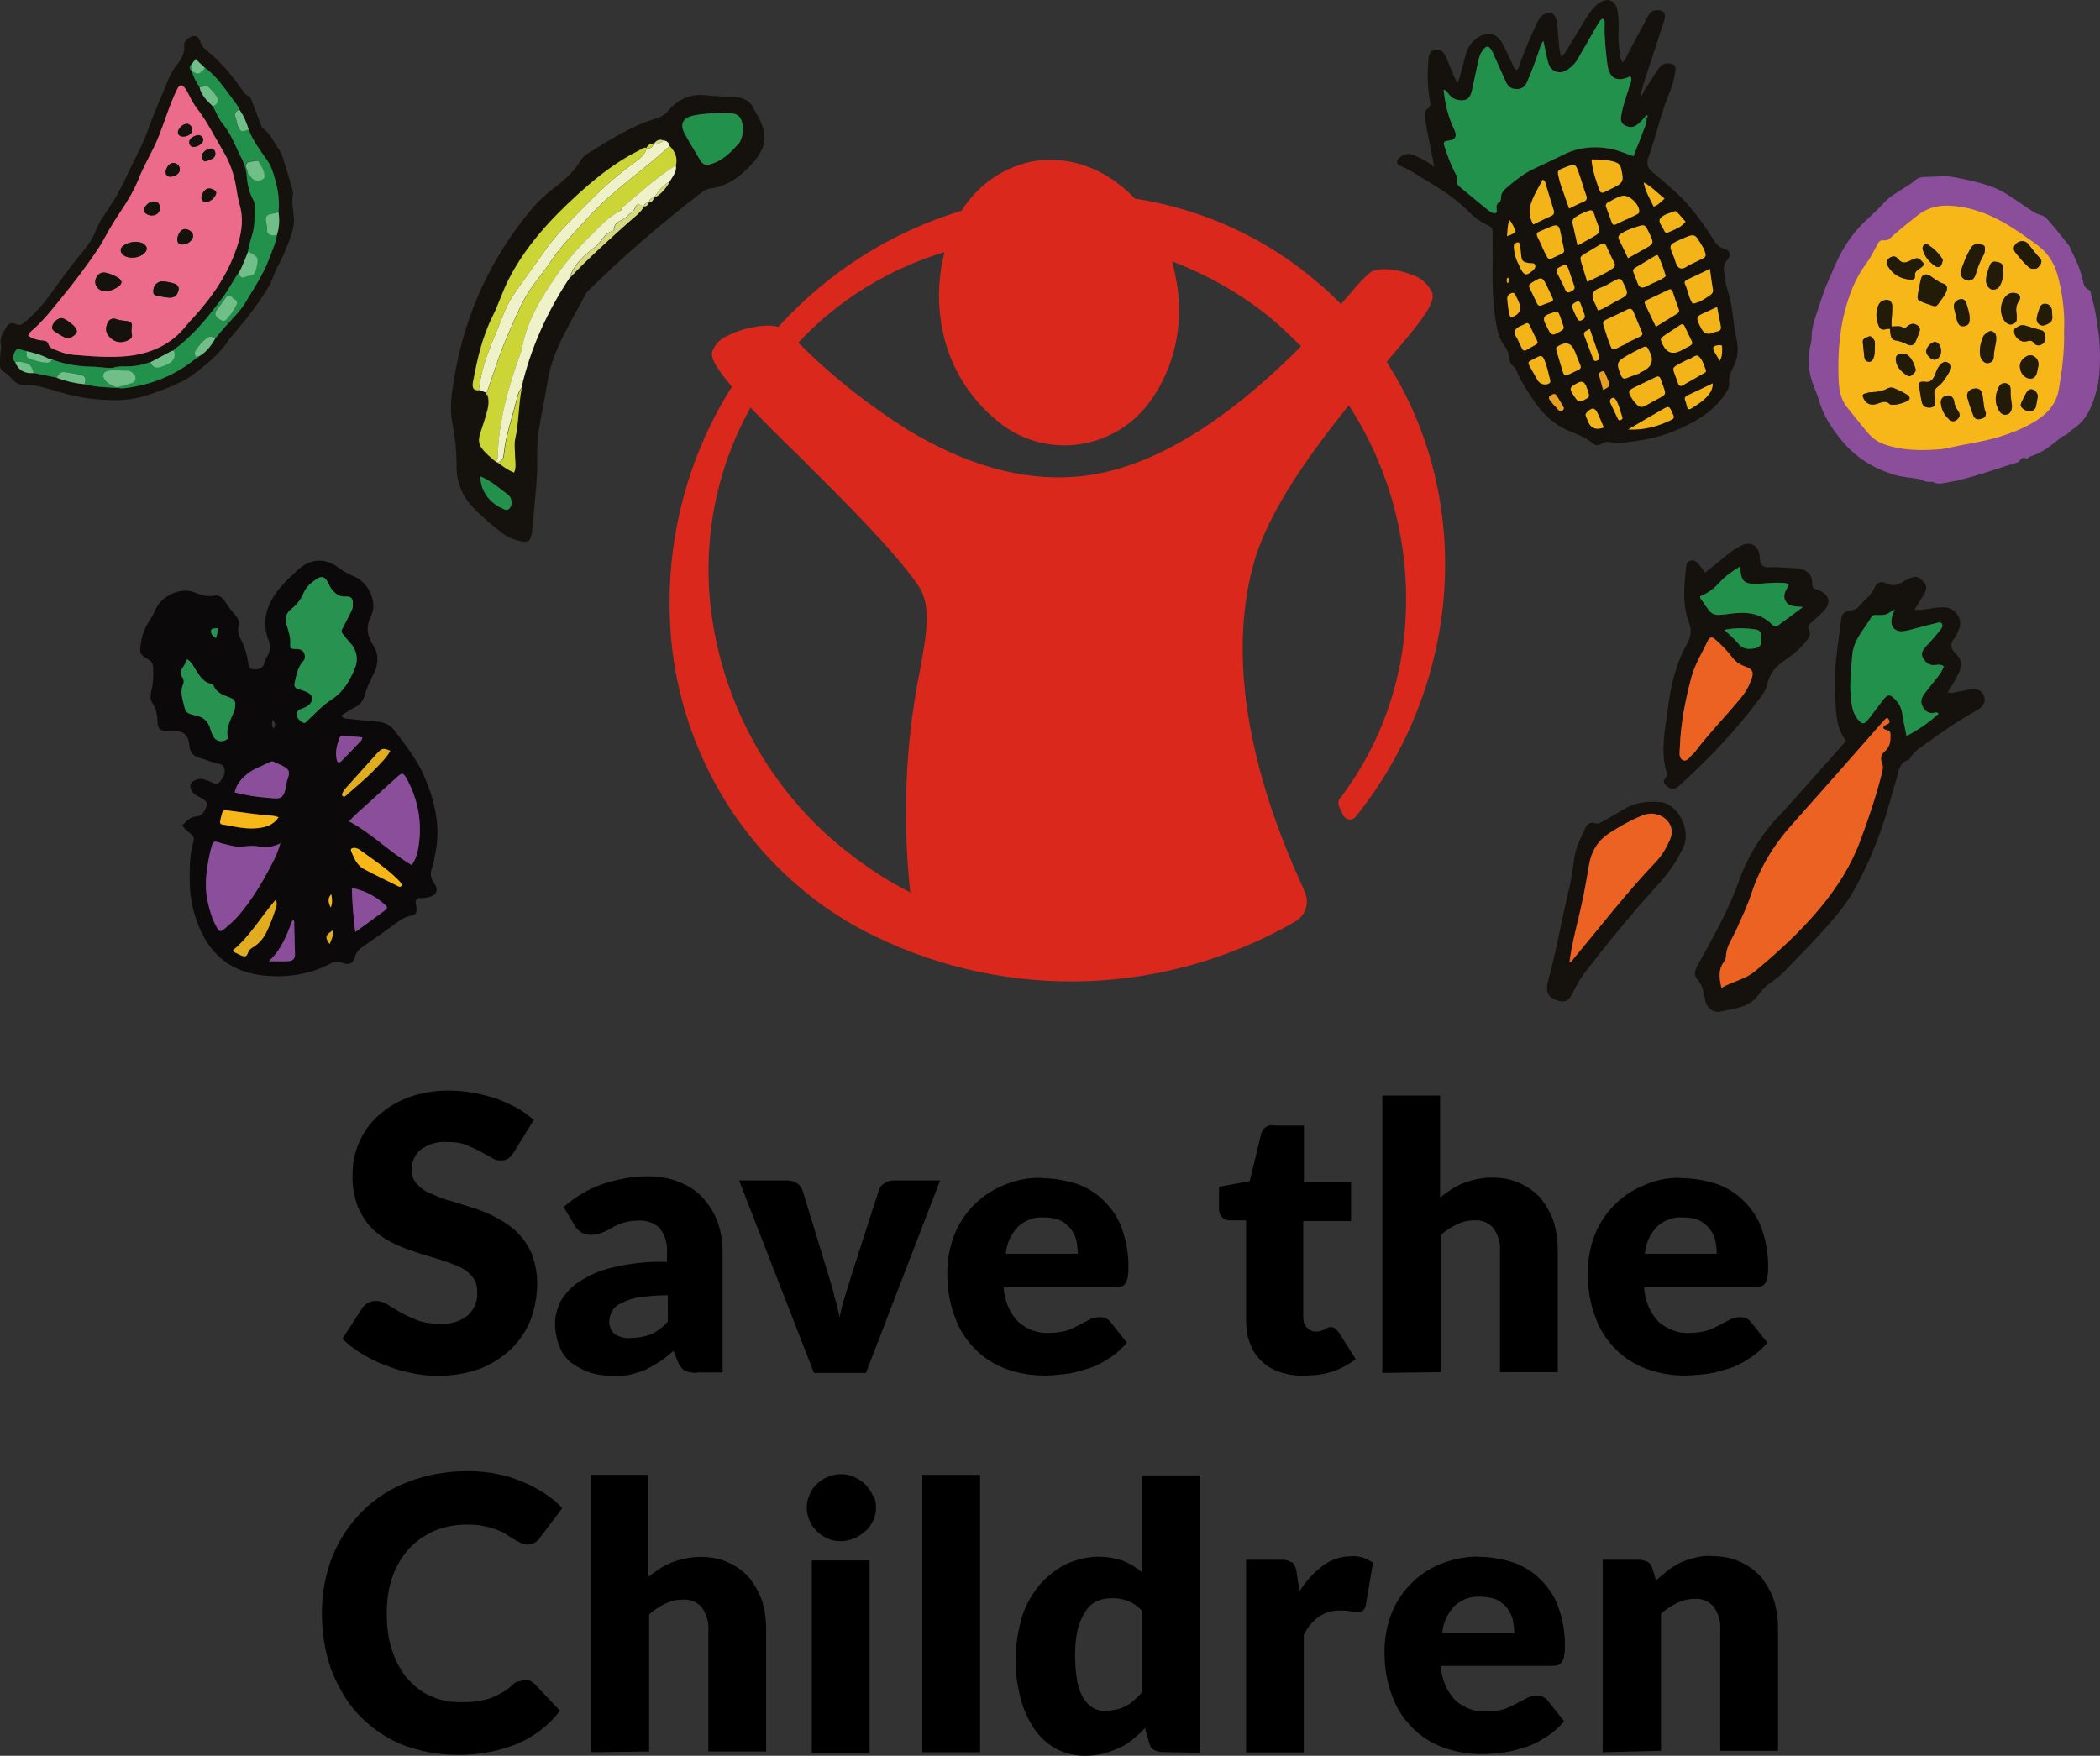 <?xml version="1.0" encoding="UTF-8"?>
<svg id="Layer_2" data-name="Layer 2" xmlns="http://www.w3.org/2000/svg" viewBox="0 0 231.86 193.9">
  <rect x="0" y="0" width="231.86" height="193.9" fill="#333333" stroke="none"/>
  <defs>
    <style>
      .cls-1 {
        fill: #0b0909;
      }

      .cls-2 {
        fill: #ed6b8a;
      }

      .cls-3 {
        fill: #8b4e9b;
      }

      .cls-4 {
        fill: #f7b718;
      }

      .cls-5 {
        fill: #e2ac20;
      }

      .cls-6 {
        fill: #15120e;
      }

      .cls-7 {
        fill: #221b08;
      }

      .cls-8 {
        fill: #eb6223;
      }

      .cls-9 {
        fill: #d6d97e;
      }

      .cls-10 {
        fill: #22914c;
      }

      .cls-11 {
        fill: #130e0b;
      }

      .cls-12 {
        fill: #da291c;
      }

      .cls-13 {
        fill: #cbd535;
      }

      .cls-14 {
        fill: #70be88;
      }

      .cls-15 {
        fill: #f3b419;
      }

      .cls-16 {
        fill: #eff1c9;
      }

      .cls-17 {
        fill: #e89e20;
      }

      .cls-18 {
        fill: #289350;
      }

      .cls-19 {
        fill: #24914c;
      }
    </style>
  </defs>
  <g id="Layer_1-2" data-name="Layer 1">
    <g>
      <g id="save-the-children-name-outline">
        <path d="M56.8,127.13c-.16.31-.39.55-.63.79-.24.16-.55.24-.87.24-.39,0-.71-.08-1.02-.31-.39-.24-.79-.39-1.26-.71-.55-.24-1.02-.47-1.57-.71-.63-.24-1.34-.31-2.05-.31-1.1-.08-2.13.24-2.99.87-.63.55-1.02,1.42-.94,2.28,0,.55.16,1.1.63,1.57s.94.79,1.57,1.02c.71.31,1.42.63,2.2.79.79.24,1.65.55,2.52.79.87.31,1.73.63,2.52,1.1.79.39,1.57.94,2.2,1.57s1.18,1.42,1.57,2.28c.39,1.02.63,2.13.63,3.31,0,1.34-.24,2.76-.71,4.02-.47,1.18-1.18,2.28-2.13,3.23-1.02.94-2.2,1.73-3.46,2.2-1.5.55-3.07.79-4.65.79-.94,0-1.97-.08-2.91-.31-.94-.16-1.97-.47-2.91-.87-.94-.31-1.81-.79-2.6-1.26s-1.5-1.02-2.13-1.65l2.13-3.31c.16-.24.39-.47.63-.63.31-.16.55-.24.94-.24.47,0,.87.16,1.26.39s.94.55,1.42.87c.63.31,1.18.63,1.89.87.79.31,1.65.39,2.52.39,1.1.08,2.13-.24,2.99-.87.79-.71,1.18-1.65,1.1-2.68,0-.63-.16-1.26-.63-1.73-.39-.47-.94-.87-1.57-1.1-.71-.31-1.42-.55-2.2-.79s-1.65-.47-2.52-.79c-.87-.24-1.73-.63-2.52-1.02s-1.57-.94-2.2-1.57c-.71-.71-1.18-1.57-1.57-2.44-.39-1.18-.63-2.36-.55-3.62,0-1.18.24-2.28.71-3.39.47-1.1,1.18-2.13,2.05-2.91.94-.87,2.05-1.57,3.31-2.05,1.42-.55,2.99-.79,4.49-.79.94,0,1.81.08,2.76.24.87.16,1.73.39,2.52.63.79.31,1.5.63,2.28,1.02.71.39,1.26.87,1.89,1.34l-2.13,3.46Z"/>
        <path d="M76.96,151.62c-.47,0-.94-.08-1.34-.24-.39-.24-.63-.63-.79-1.02l-.47-1.18c-.55.47-1.02.87-1.5,1.18s-1.02.63-1.5.87c-.55.24-1.1.39-1.65.55-.63.16-1.34.16-1.97.16-.87,0-1.81-.08-2.68-.39-.71-.24-1.42-.63-2.05-1.1-.55-.47-1.02-1.1-1.26-1.81-.31-.79-.47-1.65-.47-2.52,0-.79.24-1.57.55-2.28.47-.87,1.18-1.65,1.97-2.2,1.18-.79,2.44-1.34,3.78-1.65,1.97-.47,4.02-.71,6.06-.63v-.94c.08-.94-.16-1.97-.79-2.76-.55-.55-1.34-.87-2.2-.87-.63,0-1.26.08-1.81.24-.47.16-.87.31-1.26.55-.39.24-.71.39-1.1.55s-.87.24-1.26.24-.79-.08-1.1-.31-.55-.47-.71-.79l-1.18-1.97c1.26-1.1,2.68-1.97,4.25-2.52,1.65-.55,3.31-.87,5.04-.87,1.18,0,2.36.16,3.46.63,1.02.39,1.89.94,2.6,1.73s1.26,1.65,1.65,2.68c.39,1.1.55,2.2.55,3.39v13.23h-2.83v.08ZM69.71,147.76c.71,0,1.5-.16,2.13-.39.71-.31,1.34-.79,1.89-1.42v-2.91c-1.02,0-2.13.08-3.15.24-.71.08-1.34.31-1.97.63-.39.16-.79.47-1.02.87-.16.31-.31.71-.31,1.02-.08.55.16,1.18.63,1.57.55.31,1.18.47,1.81.39Z"/>
        <path d="M95.62,151.62h-5.75l-8.27-21.26h5.28c.39,0,.79.08,1.1.31.31.16.47.47.63.79l2.91,9.53c.24.79.47,1.5.63,2.28.24.71.39,1.5.55,2.2.16-.71.31-1.5.55-2.2s.47-1.5.71-2.28l3.07-9.53c.08-.31.31-.63.63-.79.31-.24.71-.31,1.1-.31h5.04l-8.19,21.26Z"/>
        <path d="M115.06,130.12c1.34,0,2.6.24,3.86.63,1.1.39,2.13,1.02,2.99,1.89.87.87,1.57,1.89,1.97,3.07.47,1.34.71,2.68.71,4.09,0,.39,0,.79-.08,1.18,0,.24-.08.47-.24.71-.08.16-.24.31-.47.39s-.47.08-.71.08h-12.28c.08,1.42.63,2.83,1.65,3.86.94.79,2.13,1.26,3.39,1.18.63,0,1.26-.08,1.89-.24.47-.16.94-.39,1.42-.63.39-.24.79-.39,1.18-.63.31-.16.71-.24,1.1-.24.47,0,.87.16,1.18.55l1.81,2.28c-.63.71-1.34,1.34-2.13,1.81-.71.47-1.5.87-2.36,1.1-.79.24-1.57.47-2.36.55s-1.5.16-2.28.16c-1.42,0-2.83-.24-4.17-.71-1.26-.47-2.44-1.18-3.39-2.13-1.02-1.02-1.81-2.2-2.28-3.54-.63-1.57-.87-3.23-.87-4.96,0-1.34.24-2.76.71-4.02.94-2.52,2.91-4.57,5.35-5.59,1.42-.63,2.91-.94,4.41-.87ZM115.22,134.45c-1.02-.08-2.05.31-2.83,1.02-.79.87-1.26,1.89-1.34,2.99h7.95c0-.47-.08-1.02-.16-1.5-.16-.47-.31-.87-.63-1.26-.31-.39-.71-.71-1.18-.94-.63-.24-1.26-.31-1.81-.31h0Z"/>
        <path d="M143.8,151.93c-.94,0-1.81-.16-2.68-.47-1.5-.55-2.68-1.73-3.15-3.23-.31-.79-.39-1.65-.39-2.52v-10.94h-1.81c-.63,0-1.18-.47-1.18-1.1v-2.6l3.39-.63,1.26-5.2c.16-.63.71-1.1,1.42-.94h3.31v6.22h5.2v4.33h-5.28v10.55c0,.47.08.87.39,1.18.24.31.63.47,1.02.47.24,0,.39,0,.55-.08s.31-.08.39-.16.24-.08.31-.16c.08-.08.24-.08.39-.08s.31,0,.47.16c.16.16.24.24.39.39l1.89,2.99c-.87.63-1.73,1.1-2.76,1.42-1.02.31-2.05.39-3.15.39Z"/>
        <path d="M152.62,151.62v-30.63h6.38v11.26c.79-.63,1.57-1.18,2.52-1.57,1.02-.39,2.13-.63,3.23-.63,1.02,0,2.13.16,3.07.63.87.39,1.65.94,2.28,1.65.63.79,1.1,1.65,1.42,2.52.31,1.02.47,2.13.47,3.23v13.46h-6.38v-13.46c.08-.87-.24-1.73-.71-2.44-.55-.63-1.34-.94-2.13-.87-.71,0-1.34.16-1.97.47s-1.26.71-1.73,1.18v15.12l-6.46.08Z"/>
        <path d="M185.69,130.12c1.34,0,2.6.24,3.86.63,1.1.39,2.13,1.02,2.99,1.89.87.87,1.57,1.89,1.97,3.07.47,1.34.71,2.68.71,4.09,0,.39,0,.79-.08,1.18,0,.24-.08.47-.24.71-.08.16-.24.31-.47.39s-.47.08-.71.08h-12.2c.08,1.42.63,2.83,1.65,3.86.94.79,2.13,1.26,3.39,1.18.63,0,1.26-.08,1.89-.24.47-.16.94-.39,1.42-.63.39-.24.79-.39,1.18-.63.31-.16.71-.24,1.1-.24.47,0,.87.16,1.18.55l1.81,2.28c-.63.71-1.34,1.34-2.13,1.81-.71.47-1.5.87-2.36,1.1-.79.24-1.57.47-2.36.55s-1.5.16-2.28.16c-1.42,0-2.83-.24-4.17-.71-1.26-.47-2.44-1.18-3.39-2.13-1.02-1.02-1.81-2.2-2.28-3.54-.63-1.57-.87-3.23-.87-4.96,0-1.34.24-2.76.71-4.02.94-2.52,2.91-4.57,5.35-5.59,1.34-.63,2.83-.94,4.33-.87ZM185.77,134.45c-1.02-.08-2.05.31-2.83,1.02-.79.87-1.26,1.89-1.34,2.99h7.95c0-.47-.08-1.02-.16-1.5-.16-.47-.31-.87-.63-1.26-.31-.39-.71-.71-1.18-.94-.55-.24-1.18-.31-1.81-.31h0Z"/>
        <path d="M58.06,185.55c.16,0,.31,0,.47.08.16.08.31.16.47.31l2.83,2.99c-1.18,1.57-2.83,2.83-4.65,3.62-2.13.87-4.33,1.26-6.61,1.26-2.13,0-4.25-.39-6.3-1.18-1.81-.79-3.39-1.89-4.72-3.31-1.34-1.42-2.28-3.15-2.99-4.96-.71-2.05-1.02-4.09-1.02-6.22s.39-4.33,1.18-6.3c.79-1.89,1.89-3.54,3.31-4.96,1.42-1.42,3.15-2.52,5.04-3.23,2.05-.79,4.25-1.18,6.54-1.18,1.1,0,2.2.08,3.23.31.94.16,1.97.47,2.83.87.87.31,1.65.79,2.44,1.26.71.47,1.42,1.02,1.97,1.65l-2.44,3.23c-.16.24-.31.39-.55.55s-.55.24-.87.24c-.24,0-.47-.08-.71-.16-.24-.16-.47-.24-.71-.39-.24-.16-.55-.31-.87-.55-.31-.24-.71-.39-1.1-.55-.47-.16-.94-.31-1.42-.39-.63-.16-1.26-.16-1.97-.16-1.18,0-2.44.24-3.54.71-1.02.47-1.97,1.1-2.76,1.97s-1.42,1.97-1.81,3.07c-.47,1.34-.63,2.68-.63,4.09s.16,2.83.63,4.17c.39,1.1.94,2.2,1.73,3.07.71.79,1.57,1.5,2.6,1.89,1.02.47,2.05.63,3.15.63.63,0,1.18,0,1.73-.08.47-.08,1.02-.16,1.5-.31.47-.16.87-.39,1.34-.63.47-.24.87-.55,1.26-.94.16-.16.31-.24.55-.31.39-.08.63-.16.87-.16Z"/>
        <path d="M65.22,193.51v-30.63h6.38v11.26c.79-.63,1.57-1.18,2.52-1.57,1.02-.39,2.13-.63,3.23-.63,1.02,0,2.13.16,3.07.63.87.39,1.65.94,2.28,1.65.63.79,1.1,1.65,1.42,2.52.31,1.02.47,2.13.47,3.23v13.46h-6.38v-13.46c.08-.87-.24-1.73-.71-2.44-.55-.63-1.34-.94-2.13-.87-.71,0-1.34.16-1.97.47s-1.26.71-1.73,1.18v15.12l-6.46.08Z"/>
        <path d="M96.72,166.5c0,.47-.08.94-.31,1.42-.24.47-.47.87-.87,1.18s-.79.63-1.26.79c-.47.24-1.02.31-1.5.31s-1.02-.08-1.42-.31c-.47-.16-.87-.47-1.18-.79s-.63-.71-.79-1.18c-.24-.47-.31-.94-.31-1.42s.08-1.02.31-1.42c.16-.47.47-.87.79-1.18s.79-.63,1.18-.79c.47-.16.94-.31,1.42-.31.55,0,1.02.08,1.5.31.94.39,1.65,1.1,2.05,1.97.31.39.39.87.39,1.42ZM96.01,172.33v21.26h-6.38v-21.26h6.38Z"/>
        <path d="M108.21,162.88v30.63h-6.38v-30.63h6.38Z"/>
        <path d="M128.45,193.51c-.31,0-.71-.08-1.02-.24-.31-.16-.47-.47-.55-.79l-.47-1.65c-.39.47-.87.87-1.34,1.26-.47.39-.94.71-1.5.94-.55.24-1.1.47-1.73.63-.63.16-1.34.24-2.05.24-1.1,0-2.13-.24-3.07-.71s-1.81-1.26-2.44-2.13c-.71-1.02-1.26-2.2-1.57-3.39-.39-1.5-.63-3.07-.55-4.57,0-1.5.24-2.99.63-4.41.39-1.26,1.02-2.44,1.89-3.54.79-.94,1.73-1.73,2.91-2.36,1.18-.55,2.44-.87,3.7-.87.94,0,1.89.16,2.76.47.71.31,1.42.71,2.05,1.26v-10.71h6.38v30.63l-4.02-.08ZM122.07,188.94c.39,0,.87-.08,1.26-.16s.71-.24,1.02-.39c.31-.16.63-.39.87-.63.31-.24.55-.55.87-.87v-8.98c-.39-.47-.94-.87-1.57-1.1-.55-.24-1.18-.31-1.73-.31s-1.1.08-1.65.31c-.55.24-.94.63-1.26,1.1-.39.63-.71,1.26-.87,1.97-.24.94-.31,1.97-.31,2.99,0,.94.08,1.89.24,2.83.16.63.31,1.26.71,1.89.24.39.63.79,1.02,1.02.47.24.94.39,1.42.31Z"/>
        <path d="M137.58,193.51v-21.26h3.78c.24,0,.55,0,.79.08.16.08.39.16.55.24.16.16.24.31.31.47.08.24.16.47.16.71l.31,1.97c.71-1.1,1.57-2.05,2.6-2.83.94-.71,2.05-1.02,3.15-1.02.87-.08,1.65.24,2.36.71l-.79,4.65c0,.24-.16.47-.31.63-.16.16-.39.16-.63.16s-.55,0-.79-.08c-.39-.08-.79-.08-1.18-.08-1.65,0-2.99.87-3.94,2.68v12.99h-6.38Z"/>
        <path d="M163.25,171.93c1.34,0,2.6.24,3.86.63,1.1.39,2.13,1.02,2.99,1.89s1.57,1.89,1.97,3.07c.47,1.34.71,2.68.71,4.09,0,.39,0,.79-.08,1.18,0,.24-.08.47-.24.71-.08.16-.24.31-.47.39s-.47.08-.71.08h-12.2c.08,1.42.63,2.83,1.65,3.86.94.79,2.13,1.26,3.39,1.18.63,0,1.26-.08,1.89-.24.47-.16.94-.39,1.42-.63.39-.24.79-.39,1.18-.63.31-.16.71-.24,1.1-.24.47,0,.87.16,1.18.55l1.81,2.28c-.63.71-1.34,1.34-2.13,1.81-.71.47-1.5.87-2.36,1.1-.79.24-1.57.47-2.36.55s-1.5.16-2.28.16c-1.42,0-2.83-.24-4.17-.71-1.26-.47-2.44-1.18-3.39-2.13-1.02-1.02-1.81-2.2-2.28-3.54-.63-1.57-.87-3.23-.87-4.96,0-1.34.24-2.76.71-4.02.94-2.52,2.91-4.57,5.35-5.59,1.34-.55,2.83-.87,4.33-.87ZM163.41,176.34c-1.02-.08-2.05.31-2.83,1.02-.79.87-1.26,1.89-1.34,2.99h7.95c0-.47-.08-1.02-.16-1.5-.16-.47-.31-.87-.63-1.26-.31-.39-.71-.71-1.18-.94-.63-.24-1.26-.31-1.81-.31Z"/>
        <path d="M176.95,193.51v-21.26h3.94c.31,0,.71.08,1.02.24.31.16.47.47.55.79l.39,1.26c.39-.39.87-.71,1.26-1.1.47-.31.94-.63,1.42-.87.55-.24,1.02-.39,1.65-.55s1.26-.24,1.89-.16c1.02,0,2.13.16,3.07.63.87.39,1.65.94,2.28,1.65.63.79,1.1,1.65,1.42,2.52.31,1.02.47,2.13.47,3.23v13.46h-6.38v-13.46c.08-.87-.24-1.73-.71-2.44-.55-.63-1.34-.94-2.13-.87-.71,0-1.34.16-1.97.47s-1.26.71-1.73,1.18v15.12l-6.46.16Z"/>
      </g>
      <g id="save-the-shildren-symbol">
        <path class="cls-12" d="M153.09,39.97c3.78-4.41,5.43-6.46,5.04-7.64-.47-1.02-1.42-1.81-2.44-2.05-1.42-.55-3.39-.79-4.33-.24-.79.63-1.5,1.42-2.13,2.2l-1.18,1.34h0c-.79-.79-1.57-1.57-2.36-2.2-5.75-5.04-12.83-8.27-20.39-9.45-3.07-3.23-7.01-4.72-10.94-4.17-3.39.55-6.38,2.6-8.19,5.51-7.79,2.36-14.72,6.77-20.24,12.83h0c-1.26-.39-3.94.08-5.67,1.02-.79.31-1.42,1.02-1.65,1.81-.08.55.16,1.34,2.2,3.78h0c-5.43,8.58-7.72,18.74-6.61,28.82,1.18,10.08,5.98,19.37,13.62,26.06,2.68,2.36,5.67,4.33,8.82,5.83,14.8,7.17,32.12,6.54,46.38-1.65h0c1.18-.71,1.57-2.13,1.02-3.31l-.16-.39c-2.36-5.2-9.45-21.18-5.51-35.67,1.65-6.06,6.46-12.52,10.55-17.64h0c4.41,6.77,6.61,14.8,6.3,22.91-.24,7.4-2.76,14.57-7.24,20.47-.24.24-.24.55-.16.87l.47,1.02c.24.39.71.63,1.1.39.16-.08.24-.16.31-.24h0c11.73-14.65,13.15-35.04,3.39-50.23ZM101.52,74.3c-1.57,7.95-1.89,16.14-1.02,24.25h0c-2.99-1.5-5.83-3.46-8.42-5.67-6.93-5.98-11.57-14.17-13.23-23.23-1.57-8.42-.16-17.16,4.02-24.64h0c1.57,1.65,3.46,3.54,5.43,5.43,4.8,4.8,10.31,10.24,12.99,14.09,1.57,2.2,1.1,5.04.24,9.76M143.65,38.24c-8.9,8.98-17.32,13.86-24.96,14.41-5.91.47-12.13-1.34-18.5-5.2-4.25-2.68-8.27-5.83-11.81-9.37l-.24-.24h0c4.41-4.72,9.92-8.11,16.14-10h0c-.63,2.52-.79,5.04-.39,7.64.63,4.49,2.99,8.5,6.54,11.26,5.04,3.94,12.28,2.99,16.22-1.97.16-.24.31-.39.47-.63,2.6-3.7,3.54-8.27,2.83-12.76-.16-.87-.31-1.73-.55-2.52h0c4.49,1.73,8.66,4.17,12.2,7.4.63.63,1.34,1.26,2.05,1.97h0Z"/>
      </g>
    </g>
    <g>
      <g>
        <path class="cls-6" d="M181.15,10.61c0-.21-.03-.38.1-.54.07-.26.12-.53.2-.78.73-2.24,1.46-4.47,2.19-6.71.07-.2.14-.4.17-.61.08-.53-.14-.8-.68-.84-.59-.05-.9.14-1.22.73-.76,1.44-1.52,2.88-2.29,4.31-.13.24-.24.52-.48.71-.26-.36-.24-.74-.3-1.09-.12-.71-.17-1.43-.14-2.16.03-.78.02-1.57-.09-2.34-.2-1.31-1.18-1.67-2.22-.83-.5.4-.88.91-1.21,1.45-.7,1.16-1.4,2.32-2.11,3.48-.18.29-.32.63-.69.85-.31-.88-.26-1.76-.37-2.62-.07-.51-.06-1.03-.19-1.52-.18-.67-.75-.87-1.35-.52-.38.22-.6.58-.78.97-.67,1.42-1.29,2.86-1.83,4.34-.11.29-.13.64-.42.87-.29-.17-.34-.45-.45-.68-.39-.79-.73-1.59-1.15-2.36-.55-1.01-1.56-1.26-2.54-.66-.67.41-1.15.97-1.39,1.72-.22.69-.39,1.39-.58,2.09-.11.39-.15.81-.43,1.3-.16-.34-.28-.57-.38-.8-.31-.72-.59-1.46-.92-2.17-.28-.61-.68-.81-1.21-.69-.43.09-.6.36-.67,1.04-.15,1.54-.12,3.07.16,4.59.06.32.1.62-.18.81-.47.31-.46.72-.35,1.19.09.38.11.77.19,1.16.26,1.33.52,2.66.82,4.15-.72-.62-1.44-.92-2.14-1.26-.64-.31-1.19-.24-1.72.24-.38.35-.36.71.14.9,1.03.39,1.89,1.05,2.82,1.59,1.67.97,3.28,2.03,4.65,3.41.64.64,1.37,1.19,2.2,1.57.4.18.5.43.49.84-.02,1.14.02,2.29,0,3.43-.05,2.17.03,4.33.37,6.48.14.87.35,1.71.87,2.44.31.44.56.92.6,1.49.02.33.14.65.44.85.22.14.3.38.39.6.5,1.17,1.2,2.21,1.91,3.27,1.05,1.56,2.35,2.71,4.1,3.4.87.34,1.74.7,2.46,1.32.27.23.55.18.84.02.29-.17.61-.3.95-.22,1.03.26,2.03-.02,3.04-.14,2.31-.28,4.44-1.1,6.45-2.23,1.3-.73,2.41-1.69,3.26-2.93.28-.41.49-.81.44-1.33-.05-.52.13-1.02.37-1.48.54-1.01.72-2,.45-3.18-.4-1.72-.39-3.53-.93-5.24-.25-.78-.38-1.58-.47-2.39-.05-.44.04-.81.35-1.16.49-.53.37-1.07-.35-1.27-.56-.16-.84-.49-1.12-.95-1.24-2.01-2.65-3.88-4.4-5.48-.78-.71-1.59-1.39-2.4-2.06-.5-.42-.66-.91-.44-1.53.87-2.41,1.39-4.94,2.38-7.31.3-.72.51-1.49.61-2.27.08-.59-.06-.76-.63-.86-.59-.1-.98.22-1.28.66-.54.8-1.05,1.61-1.57,2.42-.05.19-.1.38-.38.5ZM181.88,12.79c.09.06-.01.19-.09.27.06.51-.18.94-.34,1.39-.34.93-.72,1.85-1.1,2.82-.79-.24-1.62-.65-2.54-.82-1.77-.33-3.48-.18-5.11.62-1.11.55-2.23,1.07-3.35,1.59-1.13.53-2.08,1.32-3.03,2.11-.33.27-.59.61-.6,1.08,0,.18,0,.35-.18.48-.32.21-.36.51-.29.88.07.36-.17.42-.44.32-.19-.07-.38-.19-.54-.32-1.01-.82-2-1.65-3-2.47-.25-.21-.5-.41-.38-.83.09-.31-.13-.58-.26-.84-.48-.94-.85-1.93-1.16-2.93-.12-.38-.06-.52.38-.57.87-.1,1.08-.49.69-1.29-.66-1.37-1-2.82-1.15-4.34.35.05.44.34.61.54.26.31.58.52.99.59.87.15,1.32-.13,1.51-.99.24-1.09.47-2.18.7-3.27.1-.48.26-.93.57-1.31.36-.44.59-.43.9.06.13.2.22.43.32.65.42.94.83,1.88,1.25,2.81.21.47.53.8,1.08.84.63.04,1.02-.18,1.28-.77.53-1.19.97-2.41,1.38-3.64.09-.28.15-.58.43-.89.15.7.28,1.31.41,1.92.13.64.33,1.28,1.03,1.48.72.2,1.27-.22,1.77-.68.36-.33.59-.76.83-1.18.64-1.1,1.27-2.19,1.9-3.29.15-.26.28-.53.58-.73.33.19.24.51.23.78-.04,1.33.12,2.65.27,3.97.03.24.07.48.12.71.27,1.1.95,1.47,2.02,1.09.14-.05.28-.11.44-.17.25.38.02.72-.08,1.04-.28.99-.67,1.94-.86,2.95-.1.53-.3,1.09.34,1.45.62.35,1.13.22,1.75-.43.14-.15.3-.3.44-.45.05-.14.12-.3.28-.2ZM178.48,38.48c-.29.15-.49.17-.63-.18-.32-.78-.57-1.58-.81-2.39-.1-.33.03-.49.31-.62.77-.35,1.53-.71,2.28-1.09.35-.18.58-.1.72.24.32.75.62,1.5.94,2.25.11.26-.02.39-.24.49-.46.22-.92.44-1.38.66l.03.06c-.41.19-.82.38-1.22.59ZM185.49,29.62c-.45-.16-.5-.84-.7-1.29-.54-1.24-.55-1.29.69-1.85,1.78-.8,1.61-.69,2.55.84.08.13.13.27.18.41.19.56.16.64-.37.9-.32.16-.65.31-1.04.5-.41.13-.86.66-1.32.49ZM174.61,29.05c-.19-.67-.17-.7.44-1.07.54-.32,1.08-.64,1.62-.97.32-.2.53-.18.7.2.26.6.55,1.2.85,1.78.16.31.08.48-.18.67-.84.59-1.78.96-2.79,1.46-.23-.75-.45-1.41-.64-2.07ZM172.37,20.51c-.1-.28-.19-.57-.25-.86-.19-.81-.18-.81.58-1.12,1.25-.51,1.26-.51,1.69.76.26.74.46,1.5.73,2.23.14.38.12.6-.29.77-.53.21-1.03.48-1.58.74-.32-.93-.61-1.72-.88-2.52ZM178.32,17.9c.37.12.58.3.67.73.31,1.36.28,1.56-1,2.17-1.37.66-1.2.83-1.72-.74-.26-.77-.48-1.55-.55-2.45.94,0,1.78.02,2.59.29ZM181.63,33.59c-.09-.2-.03-.34.16-.43.81-.39,1.62-.77,2.44-1.16.26-.12.38.02.46.25.21.62.41,1.25.65,1.87.12.3-.02.43-.25.57-.72.43-1.43.88-2.27,1.4-.42-.88-.8-1.68-1.19-2.49ZM179.62,41.75c-.38.16-.52,0-.66-.33-.53-1.29-.48-1.48.72-2.17.47-.27.94-.52,1.43-.76.68-.33.69-.32,1.01.32.01.03.03.05.04.08q.67,1.37-.72,2.09c-.13.07-.27.13-.41.19,0,.01,0,.02.01.04-.48.18-.96.33-1.43.53ZM182.85,41.63c.24-.11.4-.05.49.2.1.28.21.56.31.85.3.87.3.88-.47,1.3-.5.28-1.01.53-1.5.82-.37.22-.69.17-.97-.13-.16-.17-.34-.35-.46-.55-.57-.9-.54-.98.41-1.44.27-.13.54-.26.81-.39h0c.46-.22.92-.44,1.38-.66ZM178.77,26.49c-.16-.31-.06-.51.2-.68.48-.33,1.02-.52,1.56-.7,1.08-.37,1.07-.37,1.55.61.56,1.17.55,1.18-.56,1.8-.55.31-1.1.61-1.77.99-.34-.72-.64-1.37-.97-2.01ZM178.4,24.78c-.2.09-.35.04-.43-.17-.22-.59-.44-1.19-.65-1.78-.07-.19.02-.38.19-.46.51-.26,1-.6,1.55-.73.77-.2,1.91.87,1.93,1.67,0,.24-.14.31-.3.39-.38.19-.76.36-1.14.55h0c-.38.18-.76.36-1.14.54ZM183.07,28.24c.38.72.62,1.49.86,2.26-.55.5-1.27.65-1.89,1.01-.1.06-.22.11-.33.16q-.64.29-.88-.35c-.15-.39-.28-.79-.45-1.18-.12-.28-.05-.43.21-.58.78-.45,1.55-.93,2.33-1.4.1.06.14.06.15.08ZM169.03,22.49c.3-.96.85-1.76,1.28-2.63.27.03.28.24.33.39.3.97.58,1.95.89,2.92.11.34.05.55-.3.7-.65.28-1.29.61-1.94.92-.43-.8-.51-1.47-.25-2.29ZM189.12,31.96c.06.34-.12.52-.34.67-.57.39-1.14.8-1.89.91-.45-.64-.51-1.46-.85-2.16-.14-.3.11-.42.34-.53.76-.36,1.52-.73,2.42-1.15.12.83.2,1.55.33,2.25ZM169.75,26.15c-.13-.27-.09-.46.2-.57.03-.01.05-.03.08-.04,2.26-.97,2.03-1.06,2.48,1.21.26,1.3.44,1.01-.88,1.65-.65.32-.66.31-1-.36-.13-.27-.26-.54-.39-.82h0c-.17-.36-.33-.71-.51-1.06ZM176.38,34.18c-.16-.61-.71-1.21-.51-1.77.2-.57,1.03-.63,1.55-.96.28-.17.58-.32.87-.48.56-.3.68-.25.96.32.59,1.19.57,1.27-.65,1.88-.72.36-1.37.86-2.13,1.11-.05-.05-.09-.07-.09-.09ZM173.64,24.73c-.09-.35.05-.59.32-.77.45-.31.95-.51,1.47-.69.27-.1.46-.02.55.28.17.51.34,1.03.54,1.53.17.42.01.7-.33.9-.62.37-1.25.71-2,1.13-.2-.86-.36-1.63-.54-2.38ZM186.47,39.67c.37-.1.77-.56,1.06-.34.46.37.61,1.01.83,1.57.05.12-.05.22-.16.28-.78.45-1.57.89-2.35,1.35-.33.2-.49.06-.59-.26-.11-.31-.23-.62-.34-.93-.26-.7-.25-.74.42-1.12.16-.09.32-.17.48-.25.13-.07.27-.13.41-.2h0c.08-.04.16-.09.24-.11ZM183.57,38.03c-.29-.64-.3-.64.28-1.04.54-.37,1.1-.73,1.64-1.09.22-.14.38-.13.5.12.26.54.51,1.08.78,1.62.14.29.02.44-.22.57-.34.18-.69.37-1.03.55q-1.32.63-1.95-.73ZM174.47,40.3c.12.28.05.45-.23.56-.28.12-.54.26-.81.39-.69.32-.72.31-.94-.38-.22-.71-.42-1.44-.64-2.15-.08-.25-.03-.4.2-.51.03-.01.05-.03.08-.04q1.17-.69,1.7.54c.05.11.1.22.14.29.18.45.33.88.51,1.29ZM189.97,35.9c.08.37.05.65-.41.71-.15.02-.28.09-.42.15q-.87.33-1.3-.47s-.03-.05-.04-.08c-.61-1.2-.59-1.25.64-1.78.35-.15.7-.33,1.15-.54.15.79.26,1.4.39,2.02ZM183.51,45.24c.77-.44.79-.42,1.15.42.02.06.05.11.08.16.11.22.1.39-.15.52-1.5.75-3.07,1.18-4.82,1.09,1.25-.73,2.49-1.47,3.75-2.19ZM171,32.03c.72,1.56.72,1.05-.77,1.69-.3.13-.45,0-.56-.26-.26-.55-.51-1.09-.78-1.63-.13-.27-.06-.42.2-.58,1.19-.74,1.18-.75,1.87.7.01.03.03.05.04.08ZM169.78,39.43c.33-.19.54-.11.7.25.33.75.48,1.55.68,2.34.03.13,0,.24-.11.32-.39.27-1.04.1-1.28-.33-.27-.47-.54-.94-.8-1.41-.32-.6-.32-.6.32-.92.05-.03.11-.05.16-.08.11-.05.22-.1.33-.16ZM168.6,38.62c-.28.17-.44.11-.56-.16-.14-.3-.3-.59-.43-.9-.14-.35-.54-.7-.33-1.07.23-.42.79-.52,1.2-.76.21-.12.33.02.42.2.13.27.26.54.44.92.61,1.36.74.85-.74,1.77ZM184.13,25.7c-.12.06-.23.03-.31-.09-.03-.05-.07-.1-.09-.15-.16-.44-.69-.92-.44-1.29.32-.47,1.01-.6,1.56-.82.2-.08.33.09.45.23.26.29.52.58.8.91-.5.68-1.28.88-1.97,1.21ZM170.57,35.65q-.34-.73.47-.97c.11-.03.23-.08.34-.12.62-.2.63-.2.86.37.13.33.22.68.35,1.02.1.26.07.42-.2.58-1.06.63-1.09.63-1.66-.56-.05-.11-.1-.22-.16-.33ZM188.63,43.61c-.51.65-1.21,1.06-1.89,1.5-.23.15-.39.1-.47-.17-.07-.23-.11-.47-.2-.69-.14-.34.02-.48.3-.61.87-.4,1.73-.82,2.73-1.3,0,.6-.22.94-.47,1.26ZM171.95,30.2c-.19-.34-.11-.52.24-.7.74-.37.77-.38,1.06.42.19.54.35,1.09.55,1.62.15.4-.08.52-.37.67-.31.16-.49.09-.62-.23-.12-.31-.28-.6-.42-.9-.14-.3-.27-.6-.43-.89ZM175.29,43.09c.26.77.23.76-.49,1.14-.5.26-.67,0-.91-.35-.68-.99-.67-1.07.33-1.61q.62-.33.91.37c.04.11.11.28.17.45ZM167.16,27.52c-.02-.15-.03-.31,0-.45.05-.2.25-.27.42-.29.18-.01.23.16.25.31.04.33.08.66.11.99.06.75.15.85.9.99.25.04.61-.09.67.29.04.28-.23.48-.43.65-.57.46-.8.39-1.16-.28-.08-.16-.16-.33-.23-.49-.3-.53-.46-1.11-.53-1.72ZM166.42,33.06c-.04-.36.12-.55.44-.68.21-.08.34-.03.44.16.12.24.24.49.35.73q.64,1.34-.87,1.81c-.24-.65-.3-1.33-.36-2.02ZM182.58,22.81c-.43-.87-.92-1.69-1.1-2.66.87.46,1.52,1.15,2.3,1.79-.44.37-.71.73-1.2.87ZM176.55,39.32c.08.24.03.39-.2.5-.27.13-.38,0-.47-.22-.32-.84-.64-1.67-.95-2.52-.18-.48.27-.51.6-.75.36,1.07.69,2.03,1.02,2.98ZM175.38,46.64c-.1-.22-.18-.45-.28-.67-.09-.2-.01-.32.13-.47.57-.55.85-.52,1.2.2.23.49.43,1,.64,1.49-.8.31-1.38.12-1.69-.56ZM173.61,33.99c-.11-.39.18-.53.46-.66.34-.16.41.12.49.34.13.34.23.68.36,1.01.14.36.02.56-.32.7-.34.14-.41-.11-.52-.32-.07-.13-.13-.27-.27-.57-.02-.05-.13-.27-.2-.49ZM172.55,45.31c-.36.3-.56-.15-.77-.35-.21-.2-.4-.44-.58-.67-.15-.19-.31-.41-.02-.6.25-.16.52-.33.74.07.14.26.31.51.46.76.07.27.48.53.17.79ZM176.58,41.55c-.07-.24-.02-.4.21-.5.27-.12.38.04.46.25.1.25.22.49.31.75.23.61.22.61-.57,1.04-.15-.56-.28-1.05-.42-1.53ZM177.82,44.55c-.1-.22-.09-.43.12-.56.24-.15.38.02.5.22.34.58.46,1.24.68,1.86.06.17-.05.28-.21.34-.15.06-.23-.04-.28-.15-.15-.3-.29-.6-.43-.9,0,0,0,0,.01,0-.13-.27-.26-.54-.39-.82ZM189.39,39.03c-.41-.67-.32-.85.47-.92.08,0,.17.04.27.06,0,.53.09,1.06-.25,1.68-.22-.36-.35-.59-.49-.82ZM166.65,24.28c.37.47.53.89.68,1.31-.25.25-.54.34-.94.48.07-.63.03-1.15.27-1.79ZM166.36,31.06c-.02-.14-.03-.29.1-.39.02-.01.09.03.12.06.11.12.1.26.02.4-.03.04-.08.07-.18.16-.04-.13-.06-.18-.07-.23Z"/>
        <path class="cls-15" d="M179.7,37.89c-.41.19-.82.38-1.22.59-.29.15-.49.17-.63-.18-.32-.78-.57-1.58-.81-2.39-.1-.33.03-.49.31-.62.77-.35,1.53-.71,2.28-1.09.35-.18.58-.1.72.24.32.75.62,1.5.94,2.25.11.26-.02.39-.24.49-.46.22-.92.44-1.38.66l.03.06Z"/>
        <path class="cls-15" d="M186.81,29.13c-.41.13-.86.66-1.32.49-.45-.16-.5-.84-.7-1.29-.54-1.24-.55-1.29.69-1.85,1.78-.8,1.61-.69,2.55.84.08.13.13.27.18.41.19.56.16.64-.37.9-.32.16-.65.31-1.04.5Z"/>
        <path class="cls-15" d="M175.25,31.12c-.23-.75-.45-1.41-.64-2.07-.19-.67-.17-.7.44-1.07.54-.32,1.08-.64,1.62-.97.32-.2.53-.18.7.2.26.6.55,1.2.85,1.78.16.31.08.48-.18.67-.84.59-1.78.96-2.79,1.46Z"/>
        <path class="cls-15" d="M173.24,23.03c-.32-.93-.61-1.72-.88-2.52-.1-.28-.19-.57-.25-.86-.19-.81-.18-.81.58-1.12,1.25-.51,1.26-.51,1.69.76.26.74.46,1.5.73,2.23.14.38.12.6-.29.77-.53.21-1.03.48-1.58.74Z"/>
        <path class="cls-15" d="M175.73,17.61c.94,0,1.78.02,2.59.29.37.12.58.3.67.73.31,1.36.28,1.56-1,2.17-1.37.66-1.2.83-1.72-.74-.26-.77-.48-1.55-.55-2.45Z"/>
        <path class="cls-15" d="M182.82,36.08c-.42-.88-.8-1.68-1.19-2.49-.09-.2-.03-.34.16-.43.81-.39,1.62-.77,2.44-1.16.26-.12.38.02.46.25.21.62.41,1.25.65,1.87.12.3-.02.43-.25.57-.72.43-1.43.88-2.27,1.4Z"/>
        <path class="cls-15" d="M181.05,41.22c-.48.18-.96.33-1.43.53-.38.16-.52,0-.66-.33-.53-1.29-.48-1.48.72-2.17.47-.27.94-.52,1.43-.76.68-.33.69-.32,1.01.32.01.03.03.05.04.08q.67,1.37-.72,2.09c-.13.07-.27.13-.41.19,0,.01,0,.02.01.04Z"/>
        <path class="cls-15" d="M181.47,42.29c.46-.22.92-.44,1.38-.66.24-.11.4-.05.49.2.1.28.21.56.31.85.3.87.3.88-.47,1.3-.5.28-1.01.53-1.5.82-.37.22-.69.17-.97-.13-.16-.17-.34-.35-.46-.55-.57-.9-.54-.98.41-1.44.27-.13.54-.26.81-.39h0Z"/>
        <path class="cls-15" d="M179.74,28.5c-.34-.72-.64-1.37-.97-2.01-.16-.31-.06-.51.2-.68.48-.33,1.02-.52,1.56-.7,1.08-.37,1.07-.37,1.55.61.56,1.17.55,1.18-.56,1.8-.55.31-1.1.61-1.77.99Z"/>
        <path class="cls-15" d="M179.54,24.23c-.38.18-.76.37-1.14.55-.2.09-.35.04-.43-.17-.22-.59-.44-1.19-.65-1.78-.07-.19.02-.38.19-.46.51-.26,1-.6,1.55-.73.77-.2,1.91.87,1.93,1.67,0,.24-.14.31-.3.39-.38.19-.76.36-1.14.55h0Z"/>
        <path class="cls-15" d="M182.91,28.15c.1.06.14.06.15.08.38.72.62,1.49.86,2.26-.55.5-1.27.65-1.89,1.01-.1.06-.22.11-.33.16q-.64.29-.88-.35c-.15-.39-.28-.79-.45-1.18-.12-.28-.05-.43.21-.58.78-.45,1.55-.93,2.33-1.4Z"/>
        <path class="cls-15" d="M169.28,24.78c-.43-.8-.51-1.47-.25-2.29.3-.96.85-1.76,1.28-2.63.27.03.28.24.33.39.3.97.58,1.95.89,2.92.11.34.05.55-.3.7-.65.28-1.29.61-1.94.92Z"/>
        <path class="cls-15" d="M188.79,29.7c.12.83.2,1.55.33,2.25.06.34-.12.52-.34.67-.57.39-1.14.8-1.89.91-.45-.64-.51-1.46-.85-2.16-.14-.3.11-.42.34-.53.76-.36,1.52-.73,2.42-1.15Z"/>
        <path class="cls-15" d="M170.26,27.21c-.17-.35-.33-.71-.51-1.06-.13-.27-.09-.46.2-.57.03-.01.05-.03.08-.04,2.26-.97,2.03-1.06,2.48,1.21.26,1.3.44,1.01-.88,1.65-.65.32-.66.31-1-.36-.13-.27-.26-.54-.39-.82h0Z"/>
        <path class="cls-15" d="M176.47,34.28c-.05-.05-.09-.07-.09-.09-.16-.61-.71-1.21-.51-1.77.2-.57,1.03-.63,1.55-.96.28-.17.58-.32.87-.48.56-.3.68-.25.96.32.59,1.19.57,1.27-.65,1.88-.72.36-1.37.86-2.13,1.11Z"/>
        <path class="cls-15" d="M174.18,27.11c-.2-.86-.36-1.63-.54-2.38-.09-.35.05-.59.32-.77.45-.31.95-.51,1.47-.69.27-.1.46-.02.55.28.17.51.34,1.03.54,1.53.17.42.01.7-.33.9-.62.37-1.25.71-2,1.13Z"/>
        <path class="cls-15" d="M186.22,39.78c.08-.04.16-.09.24-.11.37-.1.77-.56,1.06-.34.46.37.61,1.01.83,1.57.05.12-.05.22-.16.28-.78.45-1.57.89-2.35,1.35-.33.2-.49.06-.59-.26-.11-.31-.23-.62-.34-.93-.26-.7-.25-.74.42-1.12.16-.09.32-.17.48-.25.13-.07.27-.13.41-.2h0Z"/>
        <path class="cls-15" d="M185.52,38.76q-1.32.63-1.95-.73c-.29-.64-.3-.64.28-1.04.54-.37,1.1-.73,1.64-1.09.22-.14.38-.13.5.12.26.54.51,1.08.78,1.62.14.29.02.44-.22.57-.34.18-.69.37-1.03.55Z"/>
        <path class="cls-15" d="M173.96,39.01c.18.45.33.88.51,1.29.12.28.05.45-.23.56-.28.12-.54.26-.81.39-.69.32-.72.31-.94-.38-.22-.71-.42-1.44-.64-2.15-.08-.25-.03-.4.2-.51.03-.01.05-.03.08-.04q1.17-.69,1.7.54c.05.11.1.22.14.29Z"/>
        <path class="cls-15" d="M189.58,33.88c.15.79.26,1.4.39,2.02.08.37.05.65-.41.71-.15.02-.28.09-.42.15q-.87.33-1.3-.47s-.03-.05-.04-.08c-.61-1.2-.59-1.25.64-1.78.35-.15.7-.33,1.15-.54Z"/>
        <path class="cls-15" d="M179.76,47.43c1.25-.73,2.49-1.47,3.75-2.19.77-.44.79-.42,1.15.42.02.06.05.11.08.16.11.22.1.39-.15.52-1.5.75-3.07,1.18-4.82,1.09Z"/>
        <path class="cls-15" d="M170.96,31.94s.03.05.04.08c.72,1.56.72,1.05-.77,1.69-.3.13-.45,0-.56-.26-.26-.55-.51-1.09-.78-1.63-.13-.27-.06-.42.2-.58,1.19-.74,1.18-.75,1.87.7Z"/>
        <path class="cls-15" d="M169.45,39.58c.11-.05.22-.1.33-.16.33-.19.54-.11.7.25.33.75.48,1.55.68,2.34.03.13,0,.24-.11.32-.39.27-1.04.1-1.28-.33-.27-.47-.54-.94-.8-1.41-.32-.6-.32-.6.32-.92.05-.03.11-.05.16-.08Z"/>
        <path class="cls-15" d="M169.33,36.85c.61,1.36.74.85-.74,1.77-.28.17-.44.11-.56-.16-.14-.3-.3-.59-.43-.9-.14-.35-.54-.7-.33-1.07.23-.42.79-.52,1.2-.76.21-.12.33.02.42.2.13.27.26.54.44.92Z"/>
        <path class="cls-15" d="M186.1,24.48c-.5.68-1.28.88-1.97,1.21-.12.06-.23.03-.31-.09-.03-.05-.07-.1-.09-.15-.16-.44-.69-.92-.44-1.29.32-.47,1.01-.6,1.56-.82.2-.08.33.09.45.23.26.29.52.58.8.91Z"/>
        <path class="cls-15" d="M170.73,35.97c-.05-.11-.1-.22-.16-.33q-.34-.73.47-.97c.11-.03.23-.08.34-.12.62-.2.63-.2.86.37.13.33.22.68.35,1.02.1.26.07.42-.2.58-1.06.63-1.09.63-1.66-.56Z"/>
        <path class="cls-15" d="M189.1,42.35c0,.6-.22.94-.47,1.26-.51.65-1.21,1.06-1.89,1.5-.23.15-.39.1-.47-.17-.07-.23-.11-.47-.2-.69-.14-.34.02-.48.3-.61.87-.4,1.73-.82,2.73-1.3Z"/>
        <path class="cls-15" d="M172.38,31.09c-.14-.3-.27-.6-.43-.89-.19-.34-.11-.52.24-.7.74-.37.77-.38,1.06.42.19.54.35,1.09.55,1.62.15.4-.08.52-.37.67-.31.16-.49.09-.62-.23-.12-.31-.28-.6-.42-.9Z"/>
        <path class="cls-15" d="M175.12,42.64c.04.11.11.28.17.45.26.77.23.76-.49,1.14-.5.26-.67,0-.91-.35-.68-.99-.67-1.07.33-1.61q.62-.33.91.37Z"/>
        <path class="cls-15" d="M167.69,29.23c-.3-.53-.46-1.11-.53-1.72-.02-.15-.03-.31,0-.45.05-.2.25-.27.42-.29.18-.01.23.16.25.31.04.33.08.66.11.99.06.75.15.85.9.99.25.04.61-.09.67.29.04.28-.23.48-.43.65-.57.46-.8.39-1.16-.28-.08-.16-.16-.33-.23-.49Z"/>
        <path class="cls-15" d="M166.78,35.08c-.24-.65-.3-1.33-.36-2.02-.04-.36.12-.55.44-.68.21-.08.34-.03.44.16.12.24.24.49.35.73q.64,1.34-.87,1.81Z"/>
        <path class="cls-15" d="M183.78,21.94c-.44.37-.71.73-1.2.87-.43-.87-.92-1.69-1.1-2.66.87.46,1.52,1.15,2.3,1.79Z"/>
        <path class="cls-15" d="M175.53,36.33c.36,1.07.69,2.03,1.02,2.98.08.24.03.39-.2.5-.27.13-.38,0-.47-.22-.32-.84-.64-1.67-.95-2.52-.18-.48.27-.51.6-.75Z"/>
        <path class="cls-15" d="M177.07,47.21c-.8.31-1.38.12-1.69-.56-.1-.22-.18-.45-.28-.67-.09-.2-.01-.32.13-.47.57-.55.85-.52,1.2.2.23.49.43,1,.64,1.49Z"/>
        <path class="cls-15" d="M173.81,34.48c-.02-.05-.13-.27-.2-.49-.11-.39.18-.53.46-.66.34-.16.41.12.49.34.13.34.23.68.36,1.01.14.36.02.56-.32.7-.34.14-.41-.11-.52-.32-.07-.13-.13-.27-.27-.57Z"/>
        <path class="cls-17" d="M172.38,44.52c.07.27.48.53.17.79-.36.3-.56-.15-.77-.35-.21-.2-.4-.44-.58-.67-.15-.19-.31-.41-.02-.6.25-.16.52-.33.74.07.14.26.31.51.46.76Z"/>
        <path class="cls-17" d="M177,43.07c-.15-.56-.28-1.05-.42-1.53-.07-.24-.02-.4.21-.5.27-.12.38.04.46.25.1.25.22.49.31.75.23.61.22.61-.57,1.04Z"/>
        <path class="cls-15" d="M178.21,45.37c-.13-.27-.26-.54-.39-.82-.1-.22-.09-.43.12-.56.24-.15.38.02.5.22.34.58.46,1.24.68,1.86.06.17-.05.28-.21.34-.15.06-.23-.04-.28-.15-.15-.3-.29-.6-.43-.9,0,0,0,0,.01,0Z"/>
        <path class="cls-15" d="M189.88,39.85c-.22-.36-.35-.59-.49-.82-.41-.67-.32-.85.47-.92.08,0,.17.04.27.06,0,.53.09,1.06-.25,1.68Z"/>
        <path class="cls-15" d="M166.39,26.07c.07-.63.03-1.15.27-1.79.37.47.53.89.68,1.31-.25.25-.54.34-.94.48Z"/>
        <path class="cls-17" d="M166.43,31.29c-.04-.13-.06-.18-.07-.23-.02-.14-.03-.29.1-.39.02-.01.09.03.12.06.11.12.1.26.02.4-.03.04-.08.07-.18.16Z"/>
        <path class="cls-10" d="M179.93,9.47c.09-.32.32-.66.08-1.04-.16.06-.3.12-.44.17-1.08.38-1.76.02-2.02-1.09-.06-.23-.1-.47-.12-.71-.14-1.32-.31-2.63-.27-3.97,0-.27.1-.6-.23-.78-.3.2-.43.47-.58.73-.63,1.1-1.27,2.19-1.9,3.29-.24.42-.47.84-.83,1.18-.5.46-1.05.88-1.77.68-.7-.2-.89-.84-1.03-1.48-.13-.61-.26-1.22-.41-1.92-.28.32-.34.62-.43.89-.41,1.23-.86,2.45-1.38,3.64-.26.59-.66.81-1.28.77-.55-.04-.87-.36-1.08-.84-.42-.94-.83-1.88-1.25-2.81-.1-.22-.19-.45-.32-.65-.31-.49-.54-.5-.9-.06-.31.38-.47.84-.57,1.31-.23,1.09-.45,2.19-.7,3.27-.19.86-.64,1.14-1.51.99-.41-.07-.73-.27-.99-.59-.17-.2-.26-.49-.61-.54.15,1.52.49,2.96,1.15,4.34.39.8.17,1.2-.69,1.29-.44.05-.5.19-.38.57.32,1.01.69,1.99,1.16,2.93.13.26.35.53.26.84-.12.41.13.62.38.83,1,.83,2,1.66,3,2.47.16.13.35.25.54.32.27.1.51.04.44-.32-.07-.36-.04-.67.29-.88.19-.12.18-.3.18-.48.01-.46.27-.8.6-1.08.95-.79,1.9-1.58,3.03-2.11,1.12-.53,2.24-1.05,3.35-1.59,1.63-.8,3.34-.95,5.11-.62.92.17,1.75.58,2.54.82.38-.97.76-1.89,1.1-2.82.16-.45.4-.89.34-1.39,0,0,0,0,0,0,.08-.08.18-.22.09-.27-.16-.1-.23.06-.28.2-.15.15-.3.3-.44.45-.62.65-1.13.78-1.75.43-.63-.36-.43-.91-.34-1.45.19-1.01.58-1.97.86-2.95Z"/>
      </g>
      <g>
        <path class="cls-6" d="M196.27,90.23c-1.91,2.09-3.35,4.43-4.29,7.09-1.16,3.29-2.9,6.3-4.58,9.34-.26.48-.43.99-.04,1.44.59.67.77,1.46.9,2.31.12.86.89,1.5,1.74,1.3,1.53-.36,3.21-.4,4.24-1.96.65-.98,1.8-1.49,2.62-2.32,1.33-1.36,2.66-2.72,3.95-4.12,1.47-1.58,2.9-3.21,3.96-5.11,1.46-2.64,2.6-5.42,3.49-8.29.41-1.33.76-2.68,1.16-4.01.23-.79.3-1.69,1.3-1.98.06-.02.1-.1.14-.16.53-.88,1.41-1.36,2.21-1.94,1.63-1.18,3.3-2.32,5.06-3.3.16-.09.32-.18.46-.29.48-.37.64-.85.47-1.34-.17-.5-.61-.83-1.19-.79-.54.04-1.08.2-1.62.27-.36.05-.73.28-1.2.07.24-.38.44-.68.62-.99.2-.35.37-.71.56-1.07.49-.96.4-1.51-.36-2.25q-.71-.69-.22-1.47c.06-.09.13-.18.19-.27.49-.81.88-1.64.25-2.55-.59-.86-1.46-.82-2.37-.72-.74.08-1.48.33-2.35.22.35-.57.65-1.05.96-1.54.44-.7.45-1.08.03-1.56-.52-.6-.91-.67-1.63-.32-.13.06-.27.12-.39.2-.67.46-1.33.7-2.14.28-.46-.24-1-.1-1.2.43-.36.94-1.2,1.46-1.8,2.19-.21.25-.46.32-.75.38-.96.19-1.09.3-1.2,1.26-.31,2.65-.82,5.3-.64,7.97.12,1.78.02,3.67,1.21,5.2-2.51,2.82-4.99,5.66-7.53,8.44ZM190.31,106.24c.12-.17.25-.4.25-.6.02-1.12.7-1.98,1.13-2.94.6-1.34,1.24-2.67,1.69-4.05.94-2.83,2.43-5.31,4.41-7.53,3.32-3.71,6.6-7.46,9.89-11.2.12-.14.24-.27.37-.41.15-.16.33-.36.5-.04.11.2.12.38-.18.51-.56.24-.63.51.06.67.27.06.29.28.3.51.01.68-.05,1.32-.62,1.8-.42.35-.53.78-.32,1.28.17.4.08.77-.02,1.18-.64,2.53-1.47,5-2.38,7.43-1.03,2.77-2.6,5.22-4.5,7.5-2.15,2.57-4.6,4.81-7.17,6.94-1.05.86-2.38,1.07-3.66,1.8-.26-1.11-.34-2,.25-2.83ZM208.85,68.29c-.18.9.36,1.53,1.28,1.42.61-.08,1.21-.28,1.81-.43.6-.15,1.2-.32,1.81-.46.21-.05.46-.17.62.03.18.24.02.51-.13.7-.36.46-.75.9-1.13,1.34-.19.22-.42.41-.6.64-.26.33-.45.69-.21,1.11.24.42.54.78,1.09.81.39.02.8-.18,1.22.13-.29.84-.92,1.45-1.44,2.13-.25.32-.49.64-.74.96-.34.45-.41.92-.12,1.43.29.5.68.74,1.27.61.13-.03.28-.1.45.11-1.02.96-2.17,1.72-3.53,2.47-.18-.92-.37-1.69-.48-2.48-.09-.61-.35-1.11-.76-1.54-.62-.64-.83-.64-1.37.05-.56.72-1.09,1.47-1.67,2.18-.41.5-.61.5-1.04.02-.48-.54-.67-1.2-.77-1.9-.26-1.76-.05-3.5.09-5.25.14-1.73,1.32-2.88,2.13-4.24.1-.17.26-.22.46-.21,1.05.04,1.05.04,2.11-.63-.17.49-.29.75-.34,1.03Z"/>
        <path class="cls-6" d="M187.49,62.25c-.22-.24-.48-.46-.87-.33-.34.11-.43.4-.46.68-.21,2.04-.45,4.12.3,6.08.39,1,.19,1.77-.27,2.57-.64,1.13-1.06,2.33-1.4,3.57-.45,1.59-.6,3.24-.84,4.87-.28,1.88-.51,3.78.07,5.66.08.25-.03.42-.17.6-.31.4-.06.68.24.92.47.38.84.34,1.44-.21,3.18-2.92,6.18-6.02,8.75-9.51.37-.51.74-1.04.86-1.64.25-1.22,1.02-1.98,1.99-2.64.88-.6,1.69-1.28,2.35-2.13.28-.36.51-.72.25-1.2-.21-.38.02-.6.28-.82.49-.44,1-.86,1.44-1.35.69-.78.52-1.58-.4-2.08-.16-.09-.34-.16-.51-.2-.35-.08-.46-.28-.46-.63.02-1.09-.63-1.6-1.75-1.69-.76-.06-1.53-.1-2.3-.14-.47-.02-.99.12-1.39-.14-.44-.29-.28-.87-.39-1.32-.25-.99-.99-1.37-1.92-.95-.67.3-1.26.75-1.83,1.21-.74.6-1.47,1.19-2.24,1.81-.28-.37-.49-.7-.75-.99ZM192.24,77.05c-1.67,2.03-3.52,3.91-5.11,6.01-.07.09-.14.17-.23.24-.33.27-.61.84-1.03.68-.56-.21-.42-.87-.4-1.36.08-2.64.59-5.23,1.26-7.77.38-1.45,1.2-2.74,1.84-4.1.18-.39.45-.45.77-.16.69.6,1.34,1.25,1.89,1.98.34.45.75.78,1.29.98,1.07.39,1.18.66.77,1.71-.24.66-.6,1.25-1.04,1.79ZM189.87,64.31c.64-.71,1.42-1.25,2.3-1.77,0,.22,0,.37,0,.51.08,1.05.46,1.43,1.54,1.43.99,0,1.97-.18,2.96-.11.25.02.51-.03.83.17-.2.55-.72,1.05-.39,1.76.35.76,1.05.64,1.96.73-1.05.79-1.89,1.41-2.73,2.03-.25.18-.49.12-.69-.09-1.33-1.33-2.95-1.43-4.7-1.18-1.89.26-1.9.22-2.96-1.37-.12-.18-.31-.32-.28-.56q1.16-.43,2.16-1.54ZM193.83,69.51c.62.08.66.56.65,1.07-.01.51-.06.9-.71,1.01-.73.13-1.33.14-1.85-.52-.4-.5-.92-.91-1.54-1.51,1.3-.28,2.38-.2,3.45-.06Z"/>
        <path class="cls-6" d="M183.25,88.58c-1.4-.12-2.77.03-4.01.82-.74.47-1.52.88-2.29,1.32-.25.14-.49.32-.81.2-.58-.21-.91.12-1.13.58-.49,1.02-1,2.04-1.18,3.18-.17,1.08-.28,2.18-.54,3.25-.84,3.49-1.44,7.03-2.39,10.49-.29,1.07.02,1.7.93,2.03.95.35,1.42.12,1.93-1.02.35-.77.8-1.48,1.32-2.15,2.53-3.27,5.14-6.46,7.92-9.52,1.19-1.31,2.21-2.72,2.93-4.35.74-1.93-.74-4.68-2.68-4.85ZM174.35,101.13c.45-1.85.79-3.72,1.1-5.6.26-1.52.95-2.69,2.3-3.56,1.12-.72,2.25-1.37,3.47-1.86.51-.21,1.04-.33,1.61-.2,1.24.28,2.16,1.42,1.56,2.82-.4.92-.9,1.76-1.58,2.48-3.24,3.39-6.09,7.11-9.09,10.7-.11.13-.17.33-.43.36.23-1.74.65-3.44,1.06-5.14Z"/>
        <path class="cls-8" d="M190.06,109.08c-.26-1.11-.34-2,.25-2.83.12-.17.25-.4.25-.6.02-1.12.7-1.98,1.13-2.94.6-1.34,1.24-2.67,1.69-4.05.94-2.83,2.43-5.31,4.41-7.53,3.32-3.71,6.6-7.46,9.89-11.2.12-.14.24-.27.37-.41.15-.16.33-.36.5-.04.11.2.12.38-.18.51-.56.24-.63.51.06.67.27.06.29.28.3.51.01.68-.05,1.32-.62,1.8-.42.35-.53.78-.32,1.28.17.4.08.77-.02,1.18-.64,2.53-1.47,5-2.38,7.43-1.03,2.77-2.6,5.22-4.5,7.5-2.15,2.57-4.6,4.81-7.17,6.94-1.05.86-2.38,1.07-3.66,1.8Z"/>
        <path class="cls-10" d="M209.2,67.26c-.17.49-.29.75-.34,1.03-.18.9.36,1.53,1.28,1.42.61-.08,1.21-.28,1.81-.43.6-.15,1.2-.32,1.81-.46.21-.05.46-.17.62.03.18.24.02.51-.13.7-.36.46-.75.9-1.13,1.34-.19.22-.42.41-.6.64-.26.33-.45.69-.21,1.11.24.42.54.78,1.09.81.39.02.8-.18,1.22.13-.29.84-.92,1.45-1.44,2.13-.25.32-.49.64-.74.96-.34.45-.41.92-.12,1.43.29.5.68.74,1.27.61.13-.03.28-.1.45.11-1.02.96-2.17,1.72-3.53,2.47-.18-.92-.37-1.69-.48-2.48-.09-.61-.35-1.11-.76-1.54-.62-.64-.83-.64-1.37.05-.56.72-1.09,1.47-1.67,2.18-.41.5-.61.5-1.04.02-.48-.54-.67-1.2-.77-1.9-.26-1.76-.05-3.5.09-5.25.14-1.73,1.32-2.88,2.13-4.24.1-.17.26-.22.46-.21,1.05.04,1.05.04,2.11-.63Z"/>
        <path class="cls-8" d="M193.28,75.25c-.24.66-.6,1.25-1.04,1.79-1.67,2.03-3.52,3.91-5.11,6.01-.07.09-.14.17-.23.24-.33.27-.61.84-1.03.68-.56-.21-.42-.87-.4-1.36.08-2.64.59-5.23,1.26-7.77.38-1.45,1.2-2.74,1.84-4.1.18-.39.45-.45.77-.16.69.6,1.34,1.25,1.89,1.98.34.45.75.78,1.29.98,1.07.39,1.18.66.77,1.71Z"/>
        <path class="cls-10" d="M187.71,65.85q1.16-.43,2.16-1.54c.64-.71,1.42-1.25,2.3-1.77,0,.22,0,.37,0,.51.08,1.05.46,1.43,1.54,1.43.99,0,1.97-.18,2.96-.11.25.02.51-.03.83.17-.2.55-.72,1.05-.39,1.76.35.76,1.05.64,1.96.73-1.05.79-1.89,1.41-2.73,2.03-.25.18-.49.12-.69-.09-1.33-1.33-2.95-1.43-4.7-1.18-1.89.26-1.9.22-2.96-1.37-.12-.18-.31-.32-.28-.56Z"/>
        <path class="cls-10" d="M190.38,69.57c1.3-.28,2.38-.2,3.45-.06.62.08.66.56.65,1.07-.01.51-.06.9-.71,1.01-.73.13-1.33.14-1.85-.52-.4-.5-.92-.91-1.54-1.51Z"/>
        <path class="cls-8" d="M173.28,106.27c.23-1.74.65-3.44,1.06-5.14.45-1.85.79-3.72,1.1-5.6.26-1.52.95-2.69,2.3-3.56,1.12-.72,2.25-1.37,3.47-1.86.51-.21,1.04-.33,1.61-.2,1.24.28,2.16,1.42,1.56,2.82-.4.92-.9,1.76-1.58,2.48-3.24,3.39-6.09,7.11-9.09,10.7-.11.13-.17.33-.43.36Z"/>
      </g>
      <g>
        <path class="cls-6" d="M30.71,29.36c.51-.96.92-1.95,1.29-2.96.27-.74.51-1.51.45-2.32-.06-.92-.3-1.82-.09-2.75.02-.09-.03-.2-.06-.3-.24-.84-.46-1.68-.73-2.51-.23-.71-.39-1.48-.81-2.07-.54-.76-.89-1.7-1.71-2.25-.18-.12-.22-.34-.29-.53-.32-.84-.63-1.68-.96-2.52-.07-.18-.08-.41-.31-.51-.43-.18-.64-.57-.9-.92-1.11-1.54-2.3-3.01-3.82-4.18-.31-.24-.52-.55-.65-.93-.19-.53-.44-.69-.83-.62-.45.09-1.01.59-.96.96.12.93-.34,1.64-.87,2.3-.34.43-.59.89-.81,1.39-.83,1.96-1.67,3.91-2.39,5.91-.55,1.55-1.39,2.97-2.07,4.47-.7,1.55-1.52,3.02-2.48,4.42-.45.65-.87,1.35-1.16,2.08-.36.91-.91,1.68-1.51,2.39-1.19,1.41-2.26,2.91-3.34,4.41-.9,1.25-1.9,2.41-3.12,3.37-.25.19-.43.27-.75.13-.63-.27-.84-.15-1.19.43-.36.59-.74,1.15-.52,1.9.07.23-.05.5-.07.76-.03.43-.05.87-.07,1.3-.02.36.11.64.43.84.39.25.72.57,1.03.92.34.39.79.57,1.3.55.88-.03,1.73.15,2.57.41,1.52.47,3.05.9,4.63,1.09,1.94.23,3.89.31,5.8-.22,1.36-.38,2.68-.9,3.96-1.48.61-.28,1.18-.61,1.72-1.02,1.47-1.12,2.91-2.27,3.91-3.87.08-.13.2-.23.3-.35,1.4-1.64,2.75-3.31,3.98-5.33.42-.62.64-1.57,1.08-2.41ZM27.05,18.33c-.2-.6-.54-1.15-.79-1.73-.46-1.04-.93-2.05-1.66-2.94-.46-.56-.72-1.28-1.08-1.92-.65-.6-1.29-1.22-1.49-2.13-.38-.54-.67-1.12-.84-1.76h0c-.19-.16-.35-.34-.14-.6.18-.24.36-.47.56-.72.36.35.69.65,1.01.96.64.46,1.19,1.03,1.69,1.64.67.83,1.29,1.7,1.92,2.56.09.12.19.24.18.41.51.66.79,1.42,1.05,2.2.48,1.26,1.28,2.32,2.05,3.41.27.38.46.78.61,1.23.48,1.47.83,2.95.65,4.51.12.86.1,1.7-.19,2.53-.11.9-.52,1.7-.82,2.53-.65,1.79-1.73,3.36-2.69,4.98-.32.54-.75,1.04-1.18,1.5-.73.78-1.44,1.58-2.11,2.41-.45.8-1,1.52-1.82,1.98-.04.07-.09.12-.18.1h-.01c-2.28,1.91-4.91,3-7.84,3.37-.28.04-.56.06-.84,0h-.35c-1.13-.08-2.27-.12-3.38-.4-1.06-.11-2.09-.34-3.09-.73-.84-.17-1.68-.34-2.53-.51-.96.09-1.68-.26-2.06-1.19-.35-.35-.22-.73-.06-1.12.12-.28.31-.38.6-.3.24.06.48.13.73.19.83.18,1.65.42,2.41.81.14.07.28.09.42.12,1.4.51,2.85.76,4.35.78.79,0,1.57.19,2.36.13.42-.13.85-.17,1.28-.16.98.03,1.92-.12,2.83-.47.75-.4,1.51-.8,2.26-1.2.11-.06.22-.11.36-.06.02-.05.02-.11.06-.13,2.18-1.58,3.81-3.66,5.4-5.79.63-.84,1.1-1.78,1.68-2.65.44-.76.72-1.58,1.05-2.38.14-.57.25-1.15.44-1.71.38-1.15.28-2.33.3-3.51,0-.21-.11-.39-.2-.57-.46-.88-.63-1.83-.69-2.81-.06-.14-.11-.28-.08-.43-.02-.07-.03-.14-.05-.21-.06-.06-.08-.13-.06-.21ZM3.6,36.44c1.21-1.05,2.17-2.3,3.18-3.53,1.48-1.81,2.89-3.66,4.17-5.61.2-.3.38-.61.55-.93.56-1.04,1.17-2.05,1.83-3.03.77-1.15,1.48-2.33,2-3.63.49-1.24,1.16-2.4,1.74-3.6.73-1.53,1.21-3.16,1.82-4.73.21-.55.45-1.09.72-1.62.23-.45.48-.46.8-.06.16.2.29.42.4.65.27.55.56,1.11.93,1.59,1.15,1.49,1.97,3.17,2.93,4.78.72,1.21,1.17,2.5,1.4,3.88.11.68.22,1.37.41,2.04.41,1.41.25,2.77-.16,4.16-.95,3.2-2.76,5.87-4.98,8.29-.26.28-.53.56-.77.86-1.64,2.09-3.86,3.08-6.43,3.36-1.99.22-3.99.03-5.99-.13-.66-.05-1.31-.25-1.93-.51-.37-.15-.77-.25-.9-.74-.09-.31-.43-.32-.71-.35-.54-.06-1.05-.21-1.49-.54.1-.28.31-.45.49-.61Z"/>
        <path class="cls-2" d="M4.6,37.59c.28.03.63.04.71.35.13.49.53.59.9.74.62.26,1.26.45,1.93.51,1.99.16,3.99.34,5.99.13,2.56-.28,4.79-1.27,6.43-3.36.24-.3.51-.58.77-.86,2.22-2.43,4.03-5.1,4.98-8.29.41-1.38.57-2.74.16-4.16-.19-.66-.3-1.35-.41-2.04-.23-1.38-.68-2.68-1.4-3.88-.96-1.6-1.77-3.29-2.93-4.78-.38-.48-.66-1.04-.93-1.59-.11-.23-.24-.46-.4-.65-.32-.4-.57-.38-.8.06-.27.53-.5,1.07-.72,1.62-.62,1.57-1.09,3.2-1.82,4.73-.58,1.2-1.25,2.36-1.74,3.6-.52,1.3-1.23,2.48-2,3.63-.66.98-1.27,1.99-1.83,3.03-.17.32-.35.63-.55.93-1.28,1.95-2.69,3.8-4.17,5.61-1.01,1.23-1.97,2.49-3.18,3.53-.18.16-.39.32-.49.61.45.33.95.48,1.49.54ZM12.79,35.23c.39.15.79.18,1.2.23.55.07.63.22.54.82-.01.1-.02.2-.02.31,0,.27.18.57-.07.79-.28.24-.63.35-.99.39-.65.06-1.14-.27-1.51-.75-.33-.43-.24-.92-.07-1.37.2-.37.54-.56.92-.42ZM12.88,31.76c-.42.25-.87.44-1.38.38-.79-.09-1.2-.81-.87-1.5.21-.43.59-.62,1.07-.52.4.08.77.25,1.18.45.68.37.7.78,0,1.19ZM18.68,32.87c-.49-.03-.96-.14-1.44-.24-.21-.05-.3-.15-.31-.36-.06-.68.41-1.24,1.09-1.19.43.03.87.12,1.27.26.46.16.57.58.26,1.12-.13.25-.44.43-.87.41ZM6.25,36.75c-.52-.33-.59-.5-.41-.9.24-.52.82-.87,1.22-.65.46.25.92.55,1.25.98.26.34.22.58-.11.84-.55.45-.82.43-1.71-.13-.02-.01-.13-.07-.24-.14ZM15.94,27.96c-.51.52-1.59.66-2.21.28-.51-.31-.54-.86-.04-1.16.67-.39,1.39-.48,2.03-.23.58.34.62.7.22,1.11ZM19.79,26.92c-.28-.17-.29-.68,0-1.18.27-.47.69-.57,1.16-.27.39.25.47.58.24.97-.27.45-1.01.71-1.39.48ZM16.05,22.81c.28-.47.93-.7,1.32-.47.32.19.39.73.15,1.1-.23.37-.86.47-1.32.2-.34-.19-.39-.44-.16-.83ZM23.76,21.62c-.3.53-.94.84-1.31.61-.27-.17-.28-.5-.03-.95.26-.47.69-.6,1.18-.32.3.14.35.35.17.66ZM19.49,18.09c.33.18.46.61.28.93-.21.39-.96.63-1.28.42-.25-.17-.26-.58-.03-.98.25-.43.65-.57,1.03-.36ZM20.86,13.74c.31.16.46.57.31.85-.21.4-.89.62-1.28.42-.27-.14-.33-.41-.15-.72.26-.48.78-.74,1.13-.56ZM23.02,16.45c.26-.09.51-.08.68.18.15.23.09.67-.15.83-.19.12-.41.2-.63.28-.16.06-.33.15-.48-.06-.16-.23-.24-.45-.07-.73.16-.21.37-.4.64-.49ZM21.24,16.21c-.28-.06-.43-.43-.29-.75.11-.27.76-.6,1.04-.53.38.09.55.43.38.75-.18.33-.76.61-1.12.53Z"/>
        <path class="cls-10" d="M12.5,40.75c.52.19,1.05.15,1.59.16.38.01.87.42.89.78.02.34-.2.56-.53.65-.47.13-.93.27-1.4.4,0,.03.01.06.02.1.28.07.56.04.84,0,2.94-.37,5.56-1.46,7.84-3.36-.27-.24-.33-.52-.13-.82.31-.47.66-.91,1.11-1.26.33-.26.68-.35,1.03-.02.67-.84,1.38-1.63,2.11-2.41.43-.47.85-.96,1.18-1.5.97-1.62,2.04-3.19,2.69-4.98.3-.83.71-1.64.82-2.53-.2,0-.41.04-.61,0-.26-.05-.49-.18-.47-.51.02-.34-.06-.66-.12-.98-.1-.53.05-.79.57-.86.28-.04.54-.13.81-.19.18-1.56-.16-3.04-.65-4.51-.15-.44-.34-.85-.61-1.23-.77-1.08-1.56-2.15-2.05-3.41-.77.33-.93.27-1.2-.42-.14-.35-.14-.73-.3-1.08-.14-.31.19-.53.46-.7,0-.17-.1-.29-.18-.41-.63-.86-1.25-1.73-1.92-2.56-.49-.61-1.04-1.17-1.69-1.64-.04.06-.07.14-.12.19-.57.57-.6.57-1.31.17.17.64.46,1.22.84,1.76.15.03.31.02.44-.05.28-.14.49-.03.68.17.24.26.5.51.69.8.4.58.31.89-.32,1.22.35.65.62,1.36,1.07,1.92.73.9,1.2,1.91,1.66,2.94.26.58.59,1.12.79,1.73.03,0,.06-.01.08-.02.06-.17.1-.37.3-.41.32-.07.65-.12.97-.16.04,0,.11.03.13.07.31.52.66,1.03.67,1.67,0,.1-.06.19-.14.26-.45.35-1.12.24-1.41-.25-.08-.14-.18-.24-.3-.34-.04.01-.07.02-.11.03.06.98.23,1.93.69,2.81.1.18.2.36.2.57-.01,1.18.09,2.36-.3,3.51-.19.56-.29,1.14-.44,1.71,1.13.55,1.18.67.89,1.9-.11.47-.31.8-.86.8-.1,0-.2.03-.3.08-.43.2-.67.03-.79-.39-.58.87-1.05,1.81-1.68,2.65-1.59,2.13-3.22,4.21-5.4,5.79-.03.02-.04.09-.06.13q.26.78-.37,1.27c-.35.27-.77.4-1.17.54-.51.18-.87-.06-1.07-.54-.91.35-1.85.5-2.83.47-.43-.01-.86.02-1.28.16,0,.04.02.09.03.13ZM25.04,35.24c-.21.26-.44.23-.68.1-.72-.39-.77-.69-.25-1.37.28-.36.55-.73.82-1.1.19-.26.4-.29.65-.08.1.08.18.19.29.25.38.19.35.45.16.75-.09.15-.18.31-.27.46-.18.37-.47.66-.72.98Z"/>
        <path class="cls-10" d="M5.76,39.71c1.4.51,2.85.76,4.35.78.79,0,1.57.19,2.36.13,0,.04.02.09.03.13-.18.15-.42.15-.63.2-.5.12-.62.54-.32.96.29.41.72.61,1.16.8,0,.04.01.08.02.12-1.13-.07-2.27-.11-3.38-.4.19-.75.08-.95-.58-1.07-.45-.09-.9-.16-1.35-.24-.67-.11-.76-.06-1.15.58-.84-.17-1.68-.34-2.53-.51-.14-.44-.31-.96-.74-1.06-.41-.1-.86-.3-1.32-.12-.35-.35-.22-.73-.06-1.12.12-.28.31-.38.6-.3.24.06.48.13.73.19,0,.32-.09.71.32.84.62.18,1.24.41,1.9.44.3.01.47-.11.61-.35Z"/>
        <path class="cls-14" d="M27.4,27.78c1.13.55,1.18.67.89,1.9-.11.47-.31.8-.86.8-.1,0-.2.03-.3.08-.43.2-.67.03-.79-.39.44-.76.72-1.58,1.05-2.38Z"/>
        <path class="cls-14" d="M30.57,25.97c-.2,0-.41.04-.61,0-.26-.05-.49-.18-.47-.51.02-.34-.06-.66-.12-.98-.1-.53.05-.79.57-.86.28-.04.54-.13.81-.19.12.86.1,1.7-.19,2.53Z"/>
        <path class="cls-14" d="M6.26,41.71c.39-.64.48-.69,1.15-.58.45.07.9.15,1.35.24.67.13.77.33.58,1.07-1.06-.11-2.09-.34-3.09-.73Z"/>
        <path class="cls-14" d="M19.21,38.74q.26.78-.37,1.27c-.35.27-.77.4-1.17.54-.51.18-.87-.06-1.07-.54.75-.4,1.51-.8,2.26-1.2.11-.06.22-.11.36-.06Z"/>
        <path class="cls-14" d="M22.02,9.6c.15.03.31.02.44-.05.28-.14.49-.03.68.17.24.26.5.51.69.8.4.58.31.89-.32,1.22-.66-.6-1.29-1.22-1.49-2.13Z"/>
        <path class="cls-14" d="M21.75,39.49c-.27-.24-.33-.52-.13-.82.31-.47.66-.91,1.11-1.26.33-.26.68-.35,1.03-.02-.45.8-1,1.52-1.82,1.98-.09-.02-.16,0-.18.1h-.01Z"/>
        <path class="cls-14" d="M27.45,14.29c-.77.33-.93.27-1.2-.42-.14-.35-.14-.73-.3-1.08-.14-.31.19-.53.46-.7.51.66.79,1.42,1.05,2.2Z"/>
        <path class="cls-14" d="M5.76,39.71c-.13.24-.3.36-.61.35-.67-.02-1.28-.25-1.9-.44-.41-.12-.31-.52-.32-.84.83.18,1.65.42,2.41.81.14.07.28.09.42.12Z"/>
        <path class="cls-14" d="M1.67,40.01c.46-.18.91.02,1.32.12.43.11.6.62.74,1.06-.96.09-1.68-.26-2.06-1.19Z"/>
        <path class="cls-14" d="M22.61,7.49c-.04.06-.07.14-.12.19-.57.57-.6.57-1.31.17,0,0,0,0,0,0,.15-.25-.09-.4-.14-.61.18-.24.36-.47.56-.72.36.35.69.65,1.01.96Z"/>
        <path class="cls-10" d="M21.04,7.25c.05.2.29.36.14.61-.19-.17-.35-.34-.14-.61Z"/>
        <path class="cls-10" d="M27.24,19.18c-.06-.14-.11-.28-.08-.43.03,0,.06-.02.09-.03.1.13.15.27.11.43-.04.01-.07.02-.11.03Z"/>
        <path class="cls-10" d="M13.07,42.84c-.12,0-.23,0-.35,0,0-.04-.01-.08-.02-.12.11,0,.23.02.34.03,0,.03.01.06.02.1Z"/>
        <path class="cls-10" d="M27.15,18.75c-.02-.07-.03-.14-.05-.21.03,0,.06-.01.08-.02l.06.21s-.06.02-.09.03Z"/>
        <path class="cls-10" d="M27.1,18.54c-.06-.06-.08-.13-.06-.21.03,0,.06-.01.08-.02.02.07.04.14.05.2-.03,0-.06.01-.08.02Z"/>
        <path class="cls-10" d="M21.76,39.48c.03-.1.09-.12.18-.1-.04.07-.09.12-.18.1Z"/>
        <path class="cls-6" d="M11.87,35.65c.2-.37.54-.56.92-.42.39.15.79.18,1.2.23.55.07.63.22.54.82-.01.1-.02.2-.02.31,0,.27.18.57-.07.79-.28.24-.63.35-.99.39-.65.06-1.14-.27-1.51-.75-.33-.43-.24-.92-.07-1.37Z"/>
        <path class="cls-6" d="M12.89,30.58c.68.37.7.78,0,1.19-.42.25-.87.44-1.38.38-.79-.09-1.2-.81-.87-1.5.21-.43.59-.62,1.07-.52.4.08.77.25,1.18.45Z"/>
        <path class="cls-6" d="M19.55,32.46c-.13.25-.44.43-.87.41-.49-.03-.96-.14-1.44-.24-.21-.05-.3-.15-.31-.36-.06-.68.41-1.24,1.09-1.19.43.03.87.12,1.27.26.46.16.57.58.26,1.12Z"/>
        <path class="cls-6" d="M6.49,36.89s-.13-.07-.24-.14c-.52-.33-.59-.5-.41-.9.24-.52.82-.87,1.22-.65.46.25.92.55,1.25.98.26.34.22.58-.11.84-.55.45-.82.43-1.71-.13Z"/>
        <path class="cls-6" d="M15.72,26.85c.58.34.62.7.22,1.11-.51.52-1.59.66-2.21.28-.51-.31-.54-.86-.04-1.16.67-.39,1.39-.48,2.03-.23Z"/>
        <path class="cls-6" d="M21.18,26.44c-.27.45-1.01.71-1.39.48-.28-.17-.29-.68,0-1.18.27-.47.69-.57,1.16-.27.39.25.47.58.24.97Z"/>
        <path class="cls-6" d="M16.2,23.64c-.34-.19-.39-.44-.16-.83.28-.47.93-.7,1.32-.47.32.19.39.73.15,1.1-.23.37-.86.47-1.32.2Z"/>
        <path class="cls-6" d="M23.59,20.96c.3.14.35.35.17.66-.3.53-.94.84-1.31.61-.27-.17-.28-.5-.03-.95.26-.47.69-.6,1.18-.32Z"/>
        <path class="cls-6" d="M18.46,18.45c.25-.43.65-.57,1.03-.36.33.18.46.61.28.93-.21.39-.96.63-1.28.42-.25-.17-.26-.58-.03-.98Z"/>
        <path class="cls-6" d="M19.74,14.3c.26-.48.78-.74,1.13-.56.31.16.46.57.31.85-.21.4-.89.62-1.28.42-.27-.14-.33-.41-.15-.72Z"/>
        <path class="cls-6" d="M22.37,16.95c.16-.21.37-.4.64-.49.26-.09.51-.08.68.18.15.23.09.67-.15.83-.19.12-.41.2-.63.28-.16.06-.33.15-.48-.06-.16-.23-.24-.45-.07-.73Z"/>
        <path class="cls-6" d="M22.36,15.68c-.18.33-.76.61-1.12.53-.28-.06-.43-.43-.29-.75.11-.27.76-.6,1.04-.53.38.09.55.43.38.75Z"/>
        <path class="cls-14" d="M13.05,42.75c-.11,0-.23-.02-.34-.03-.44-.19-.87-.39-1.16-.8-.3-.42-.18-.84.32-.96.22-.05.45-.05.63-.2.52.19,1.05.15,1.59.16.38.01.87.42.89.78.02.34-.2.56-.53.65-.47.13-.93.27-1.4.4Z"/>
        <path class="cls-14" d="M25.77,34.26c-.18.37-.47.66-.72.98-.21.26-.44.23-.68.1-.72-.39-.77-.69-.25-1.37.28-.36.55-.73.82-1.1.19-.26.4-.29.65-.08.1.08.18.19.29.25.38.19.35.45.16.75-.09.15-.18.31-.27.46Z"/>
        <path class="cls-14" d="M27.19,18.52c-.02-.07-.04-.14-.05-.2.06-.17.1-.37.3-.41.32-.07.65-.12.97-.16.04,0,.11.03.13.07.31.52.66,1.03.67,1.67,0,.1-.06.19-.14.26-.45.35-1.12.24-1.41-.25-.08-.14-.18-.24-.3-.34.04-.16,0-.3-.1-.43-.02-.07-.04-.14-.06-.21Z"/>
      </g>
      <g>
        <path class="cls-6" d="M59.23,53.18c.2-1.86-.06-3.73.24-5.58.3-1.8.69-3.58.97-5.38.56-3.61,2.59-6.58,4.22-9.73.14-.27.39-.48.61-.69,3.77-3.71,7.78-7.14,11.97-10.37.35-.27.68-.55,1.16-.61,1.97-.24,3.45-1.4,4.7-2.81,1.65-1.87,1.7-3.32.42-5.46-.09-.15-.19-.3-.26-.46-.42-.99-1.21-1.34-2.23-1.38-1.02-.04-2.04-.08-3.05-.19-1.69-.19-3.07.38-4.14,1.66-.4.47-.85.74-1.42.91-2.72.82-5.08,2.34-7.46,3.82-.34.21-.64.47-.86.82-.7,1.16-1.66,2.08-2.74,2.88-1,.75-1.92,1.59-2.72,2.55-4.42,5.31-7.23,11.38-8.42,18.18-.31,1.79-.63,3.6-.27,5.43.31,1.58.47,3.16.46,4.77-.01,1.89.75,3.47,2.07,4.76.88.87,1.82,1.69,2.8,2.45.63.49,1.36.85,2.16,1.02.87.18,1.15,0,1.27-.88.13-.92.5-5.27.54-5.7ZM72.22,15.86c.26-.4.61-.51,1.06-.35.39.03.57.27.66.62.58.59.89,1.27.69,2.12.13.74-.37,1.25-.69,1.82-.43.75-.94,1.41-1.75,1.79h0c-.09.26-.23.47-.55.48h0c-.1.25-.22.48-.55.46h0c-.43.75-1.13,1.22-1.75,1.77-2.2,1.97-4.39,3.94-6.42,6.08-2.48,3.75-4.33,7.78-5.33,12.18-.39,1.85-.31,3.76-.73,5.61-.14.63-.03,1.32-.02,1.98.01.56.15,1.13-.1,1.77-.73-.27-1.3-.75-1.9-1.15l-.09-.06s-.09-.02-.12-.05c-2.48-2.09-1.88-2.1-1.11-4.74.25-.86.55-1.67.27-2.56-.09-.08-.22-.15-.07-.3v.04c-.25-.1-.49-.19-.73-.29-.72.08-.93-.19-.79-.93.47-2.5,1.01-4.94,2.17-7.25.65-1.3,1.08-2.72,1.75-4.03,1.89-3.71,4.66-6.7,7.7-9.46,2.05-1.86,4.2-3.57,6.7-4.8.27-.13.5-.39.85-.29h-.01c.18-.34.47-.49.85-.49v.02ZM78.34,18.16c-.47.12-.77-.03-1-.42-.58-1-1.21-1.97-1.75-2.99-.54-1.03-.21-1.73.93-1.98,1.4-.3,2.82-.29,4.25-.24.68.03,1.05.43,1.18,1.06.15.72.08,1.42-.27,2.1-.92,1.08-1.89,2.09-3.35,2.47ZM56.11,54.66c.13.1.25.27.3.43.12.4.11.82-.21,1.11-.29.26-.59.02-.86-.11-1.39-.64-2.31-2-2.3-3.49,1.19.49,2.11,1.31,3.08,2.05Z"/>
        <path class="cls-13" d="M73.94,16.13c.58.59.89,1.27.69,2.12-2.2,1.35-4.07,3.12-6.03,4.77-.04.09-.08.17-.11.26-1.41.7-2.41,1.92-3.5,2.97-1.32,1.27-2.5,2.67-3.56,4.21-1.72,2.5-3.27,5.02-3.8,8.06-.04.22-.12.43-.2.63-1.33,3.67-2.38,7.4-2.47,11.34,0,.17-.11.33-.17.5-.04-.02-.09-.02-.12-.05-2.48-2.09-1.88-2.1-1.11-4.74.25-.86.55-1.67.27-2.56-.02-.1-.05-.2-.07-.3,0,0,0,.04,0,.04.78-2.25,1.49-4.53,2.46-6.71.61-1.37,1.18-2.79,1.94-4.07.79-1.33,1.83-2.49,2.7-3.78,1.23-1.84,2.81-3.39,4.29-5.01,2.65-2.88,5.94-5.05,8.82-7.69Z"/>
        <path class="cls-16" d="M54.78,50.99c.06-.17.17-.33.17-.5.09-3.94,1.14-7.67,2.47-11.34.08-.21.16-.42.2-.63.53-3.04,2.08-5.56,3.8-8.06,1.06-1.54,2.25-2.94,3.56-4.21,1.09-1.05,2.09-2.27,3.5-2.97.27.01.25-.1.11-.26,1.97-1.65,3.83-3.42,6.03-4.77.13.74-.37,1.25-.69,1.82-.8.39-1.25,1.11-1.75,1.79,0,0,0,0,0,0-.35-.03-.45.22-.55.48,0,0,0,0,0,0-.28.05-.49.16-.55.47,0,0,0,0,0,0-.37-.17-.75-.52-1,.19-.13.36-.55.55-.81.85-.48.55-1.56.55-1.5,1.62-1.03.18-1.34,1.22-2.06,1.79-1.16.91-2.36,1.87-2.81,3.4-2.48,3.75-4.33,7.78-5.33,12.18-.3.35-.42.77-.52,1.2-.48,2.02-1.23,3.99-1.43,6.07-.05.52-.19.92-.8.94,0,0-.09-.06-.09-.06Z"/>
        <path class="cls-16" d="M73.94,16.13c-2.87,2.64-6.17,4.8-8.82,7.69-1.48,1.62-3.06,3.16-4.29,5.01-.86,1.29-1.91,2.45-2.7,3.78-.77,1.29-1.33,2.7-1.94,4.07-.97,2.18-1.68,4.46-2.46,6.71-.24-.1-.48-.19-.72-.29-.18-.4-.04-.78.03-1.17.34-1.84,1.05-3.56,1.76-5.26.56-1.34.99-2.75,1.81-3.98,1.05-1.58,2.22-3.09,3.29-4.65,1.53-2.25,3.49-4.08,5.36-5.98,1.54-1.55,3.23-2.99,5.02-4.29.47-.34,1-.75,1.1-1.43h-.01c.47.16.68-.13.85-.49v.02c.41.06.75-.09,1.06-.35.39.03.57.27.66.62Z"/>
        <path class="cls-13" d="M71.39,16.33c-.1.68-.64,1.09-1.1,1.43-1.79,1.3-3.48,2.74-5.02,4.29-1.87,1.9-3.84,3.73-5.36,5.98-1.06,1.57-2.23,3.07-3.29,4.65-.82,1.23-1.25,2.64-1.81,3.98-.71,1.7-1.42,3.43-1.76,5.26-.07.39-.21.77-.03,1.17-.72.08-.93-.19-.79-.93.47-2.5,1.01-4.94,2.17-7.25.65-1.3,1.08-2.72,1.75-4.03,1.89-3.71,4.66-6.7,7.7-9.46,2.05-1.86,4.2-3.57,6.7-4.8.27-.13.5-.39.85-.29Z"/>
        <path class="cls-10" d="M81.69,15.69c-.92,1.08-1.89,2.09-3.35,2.47-.47.12-.77-.03-1-.42-.58-1-1.21-1.97-1.75-2.99-.54-1.03-.21-1.73.93-1.98,1.4-.3,2.82-.29,4.25-.24.68.03,1.05.43,1.18,1.06.15.72.08,1.42-.27,2.1Z"/>
        <path class="cls-13" d="M54.87,51.04c.61-.02.75-.41.8-.94.2-2.09.94-4.05,1.43-6.07.1-.43.23-.85.52-1.2-.39,1.85-.31,3.76-.73,5.61-.14.63-.03,1.32-.02,1.98.01.56.15,1.13-.1,1.77-.73-.27-1.3-.75-1.9-1.15Z"/>
        <path class="cls-10" d="M53.03,52.61c1.19.49,2.11,1.31,3.08,2.05.13.1.25.27.3.43.12.4.11.82-.21,1.11-.29.26-.59.02-.86-.11-1.39-.64-2.31-2-2.3-3.49Z"/>
        <path class="cls-9" d="M62.94,30.65c.45-1.53,1.65-2.49,2.81-3.4.72-.56,1.03-1.6,2.06-1.79-.06-1.07,1.02-1.06,1.5-1.62.26-.3.68-.49.81-.85.25-.71.62-.36,1-.19-.43.74-1.13,1.21-1.75,1.77-2.2,1.97-4.39,3.94-6.42,6.08Z"/>
        <path class="cls-9" d="M72.19,21.86c.5-.68.95-1.4,1.75-1.79-.43.75-.94,1.41-1.75,1.79Z"/>
        <path class="cls-9" d="M73.28,15.51c-.3.26-.65.41-1.06.35.26-.4.61-.51,1.06-.35Z"/>
        <path class="cls-13" d="M72.22,15.84c-.17.35-.38.65-.85.49.18-.34.47-.5.85-.49Z"/>
        <path class="cls-9" d="M71.65,22.34c.09-.26.2-.51.55-.48-.09.27-.23.48-.55.48Z"/>
        <path class="cls-9" d="M71.11,22.8c.06-.31.27-.42.55-.47-.1.25-.22.48-.55.47Z"/>
        <path class="cls-16" d="M53.74,43.34c.02.1.05.2.07.3-.1-.08-.22-.15-.07-.3Z"/>
        <path class="cls-9" d="M68.6,23.01c.14.16.15.27-.11.26.04-.09.08-.17.11-.26Z"/>
      </g>
      <g>
        <path class="cls-1" d="M21.11,92.11c.29.3.35.53.23.92-.43,1.45-.4,2.95-.39,4.45.02,1.73.39,3.38,1.06,4.96,1.38,3.25,3.8,5.03,7.37,5.32,2.47.2,4.79-.16,6.99-1.29.5-.26.94-.34,1.49-.12.66.26,1.15.04,1.31-.62.16-.65.59-.98,1.07-1.31,1.27-.88,2.54-1.76,3.78-2.68.39-.29.79-.49,1.25-.59.67-.14.72-.23.72-.87,0-.32-.22-.69,0-.94.24-.29.67-.09,1-.19.06-.02.12-.02.17-.03.98-.16,1.36-.8.77-1.59-.49-.67-.43-1.26-.15-1.91.14-.34.12-.69.21-1.03.74-3.15.05-6.12-1.21-8.99-.79-1.8-2.04-3.33-3.2-4.9-.53-.72-1.22-.94-2.02-1.02-.09,0-.18,0-.26,0-.99-.1-1.99-.2-2.98-.31-.23-.02-.47-.04-.61-.36.51-.32,1.01-.67,1.55-.94.52-.26.8-.66.97-1.19.25-.81.56-1.59.97-2.35.57-1.07.68-2.25,0-3.28-.71-1.07-.79-2.08-.24-3.2.79-1.62-.35-3.73-1.78-4.35-.61-.26-1.22-.56-1.76-.97-1.48-1.15-3.15-1.07-4.52.2-.64.6-1.31,1.18-1.87,1.85-1.48,1.75-2.27,3.69-1.35,5.99.21.52.17,1.03-.07,1.53-.14.29-.33.56-.41.87-.17.64-.57.78-1.18.75-.42-.02-.52-.16-.58-.56-.15-.98-.42-1.95-.89-2.84-.23-.44-.34-.85-.2-1.34.12-.42,0-.78-.29-1.14-.41-.49-.83-.98-1.17-1.54-.26-.43-.66-.83-1.21-.72-.78.16-1.46-.05-2.14-.33-1.69-.71-3.81.45-4.44,2-.12.3-.26.59-.44.86-.57.84-.97,1.71-1.11,2.74-.15,1.08-.16,1.22.81,1.77.39.22.53.49.55.91.04.86.02,1.7-.19,2.54-.11.46-.17.94.1,1.36.42.64.56,1.33.57,2.09,0,.74.3.99,1.04,1.02.2,0,.41-.01.62-.02,1.2-.03,1.76.41,1.86,1.61.06.78.47,1.19,1.14,1.37.71.19,1.36.53,2.09.64.54.08.75.53.64,1.07-.07.32-.25.6-.44.86-.21.29-.45.41-.82.19-.3-.18-.65-.25-.98-.37-.39-.14-.76-.06-1.1.13-.47.26-.54.62-.28,1.1.23.42.64.58,1.03.79.7.38.78.6.45,1.31-.19.41-.51.71-.92.74-.73.05-1.12.53-1.59.98.24.46.67.68.99,1.01ZM38.73,67.63c-.32.59-.6,1.21-.93,1.8-.14.25-.1.43.08.63.23.26.43.55.67.81.85.89,1.08,1.91.58,3.07-.56,1.31-1.26,2.51-2.5,3.3-.97.62-1.75,1.46-2.57,2.24-.18.17-.36.48-.65.3-.32-.19-.62-.47-.65-.88-.03-.36.27-.52.53-.62.3-.12.6-.22.84-.45.53-.51.44-1.08-.22-1.39-.29-.14-.6-.22-.91-.32-.38-.12-.57-.26-.46-.75.19-.83.32-1.67.92-2.33.25-.27.26-.59.12-.91-.16-.37-.48-.45-.87-.46-.65,0-.68-.02-.66-.67.02-.69-.19-1.33-.4-1.97-.23-.71-.07-1.3.48-1.74.61-.49,1.09-1.06,1.38-1.77.28-.68.8-1.14,1.39-1.54.57-.4.93-.32,1.28.29.16.28.26.59.47.84.39.46.8.81,1.49.77.69-.03.86.22.81.98,0,.24-.1.51-.24.77ZM29.49,96.41c-.89,1.65-1.9,3.22-3.12,4.66-.48.57-1.03,1.05-1.59,1.51-.43.35-.55.33-.82-.13-.54-.92-.82-1.93-1.05-2.97-.37-1.71-.11-3.39.22-5.06.07-.37.18-.74.29-1.1.1-.35.28-.44.66-.31.49.18,1.02.27,1.53.4.96.25,1.93-.12,2.89.06.79.15,1.57.11,2.45-.33-.36,1.28-.92,2.28-1.46,3.27ZM38.55,90.71c.67-.78,1.42-1.37,2.12-2.01,1.08-.99,2.15-1.98,3.24-2.95.46-.41.62-.39.93.15,1.39,2.47,1.82,5.11,1.32,7.88-.11.59-.3,1.18-.7,1.76-2.46-1.45-4.4-3.49-6.91-4.83ZM21.78,74.25c.37.53.72,1.07,1.41,1.24.17.04.34.13.42.3.33.71.98.96,1.65,1.2.68.25.79.48.68,1.2-.04.3-.18.55-.29.82-.32.75-.68,1.5-.52,2.35.04.21-.06.32-.25.4-.54.22-1.06.06-1.34-.46-.14-.26-.24-.53-.32-.81-.22-.78-.7-1.26-1.49-1.45-.23-.05-.46-.1-.68-.17-.31-.11-.56-.27-.65-.65-.2-.88-.58-1.73-.18-2.65.1-.24.09-.54-.08-.76-.31-.4-.23-.72.05-1.1.19-.25.29-.57.46-.9.62.39.79.98,1.12,1.45ZM27.28,85.48c.75-.62,1.7-.9,2.55-1.34.14-.07.28-.08.42,0,.49.25,1.08.41,1.46.78.43.42.02,1.01-.06,1.5-.29,1.96-.67,1.8-2.09,1.68-1.22-.1-2.43-.27-3.65-.6.2-.88.73-1.49,1.37-2.01ZM42.57,99.98c.17.16.23.34,0,.51-1.08.79-2.15,1.57-3.34,2.44-.22-1.69-.34-3.24-.38-4.86,1.47.29,2.68.95,3.72,1.92ZM28.52,91.45c-.91.11-1.81,0-2.71-.17-.29-.05-.57-.12-.86-.16-.73-.1-.73-.09-.55-.86.19-.8.2-.82.85-.74,1.63.2,3.24.47,4.88.57.17.01.34.08.63.16-.59.88-1.39,1.1-2.24,1.2ZM30.44,99.36c.17.36.11.65.03.91-.29.89-.61,1.76-1.01,2.6-.35.74-.84,1.33-1.54,1.75-.15.09-.29.19-.4.33-.17.23-.2.66-.5.67-.29,0-.59-.21-.88-.34-.13-.06-.29-.07-.41-.34,1.89-1.55,3.09-3.69,4.72-5.58ZM39.68,93.82c1.46,1.08,3,2.05,4.28,3.35.1.1.21.21.29.33.08.12.17.26.01.39-.11.09-.21.03-.32-.03-1.26-.63-2.53-1.22-3.77-1.89-.76-.41-1.08-1.21-1.4-1.97-.11-.27.09-.36.4-.37.13.05.35.07.51.19ZM41.38,84.97c-.97,1.02-2.06,1.89-3.11,2.83-.11.1-.22.23-.38.15-.22-.12-.09-.31-.03-.46.07-.16.18-.3.3-.43,1.15-1.28,2.3-2.56,3.45-3.84.54-.6.71-.64,1.49-.3-.48.83-1.12,1.42-1.72,2.05ZM32.31,101.58c.26.14.16.36.17.54.04,1.08.05,2.16.09,3.25.02.48-.24.74-.65.77-.69.05-1.38.01-2.24.01,1.46-1.33,2.01-2.97,2.64-4.58ZM39.56,82.12c-.6.63-1.19,1.27-1.81,1.88-.33.33-.49.27-.58-.15-.17-.8.03-1.56.3-2.31.09-.25.28-.34.56-.3.64.08,1.28.13,1.97.19-.02.37-.27.5-.44.68ZM36.4,104.26c-.54-.73-.5-.95.35-1.51.09.57-.15,1.03-.35,1.51ZM23.86,70.46c-.38-.2-.62-.51-.55-.83.07-.31.46-.21.77-.26.02.41-.13.71-.22,1.09ZM36.53,100.23c-.33-.69-.32-1.04.05-1.48.11.5.15.95-.05,1.48ZM30.19,80.45c-.26-.32-.13-.66-.09-.99.21.29.48.58.09.99Z"/>
        <path class="cls-18" d="M38.97,66.86c0,.24-.1.51-.24.77-.32.59-.6,1.21-.93,1.8-.14.25-.1.43.08.63.23.26.43.55.67.81.85.89,1.08,1.91.58,3.07-.56,1.31-1.26,2.51-2.5,3.3-.97.62-1.75,1.46-2.57,2.24-.18.17-.36.48-.65.3-.32-.19-.62-.47-.65-.88-.03-.36.27-.52.53-.62.3-.12.6-.22.84-.45.53-.51.44-1.08-.22-1.39-.29-.14-.6-.22-.91-.32-.38-.12-.57-.26-.46-.75.19-.83.32-1.67.92-2.33.25-.27.26-.59.12-.91-.16-.37-.48-.45-.87-.46-.65,0-.68-.02-.66-.67.02-.69-.19-1.33-.4-1.97-.23-.71-.07-1.3.48-1.74.61-.49,1.09-1.06,1.38-1.77.28-.68.8-1.14,1.39-1.54.57-.4.93-.32,1.28.29.16.28.26.59.47.84.39.46.8.81,1.49.77.69-.03.86.22.81.98Z"/>
        <path class="cls-3" d="M30.95,93.14c-.36,1.28-.92,2.28-1.46,3.27-.89,1.65-1.9,3.22-3.12,4.66-.48.57-1.03,1.05-1.59,1.51-.43.35-.55.33-.82-.13-.54-.92-.82-1.93-1.05-2.97-.37-1.71-.11-3.39.22-5.06.07-.37.18-.74.29-1.1.1-.35.28-.44.66-.31.49.18,1.02.27,1.53.4.96.25,1.93-.12,2.89.06.79.15,1.57.11,2.45-.33Z"/>
        <path class="cls-3" d="M45.46,95.54c-2.46-1.45-4.4-3.49-6.91-4.83.67-.78,1.42-1.37,2.12-2.01,1.08-.99,2.15-1.98,3.24-2.95.46-.41.62-.39.93.15,1.39,2.47,1.82,5.11,1.32,7.88-.11.59-.3,1.18-.7,1.76Z"/>
        <path class="cls-18" d="M20.66,72.8c.62.39.79.98,1.12,1.45.37.53.72,1.07,1.41,1.24.17.04.34.13.42.3.33.71.98.96,1.65,1.2.68.25.79.48.68,1.2-.04.3-.18.55-.29.82-.32.75-.68,1.5-.52,2.35.04.21-.06.32-.25.4-.54.22-1.06.06-1.34-.46-.14-.26-.24-.53-.32-.81-.22-.78-.7-1.26-1.49-1.45-.23-.05-.46-.1-.68-.17-.31-.11-.56-.27-.65-.65-.2-.88-.58-1.73-.18-2.65.1-.24.09-.54-.08-.76-.31-.4-.23-.72.05-1.1.19-.25.29-.57.46-.9Z"/>
        <path class="cls-3" d="M25.91,87.5c.2-.88.73-1.49,1.37-2.01.75-.62,1.7-.9,2.55-1.34.14-.07.28-.08.42,0,.49.25,1.08.41,1.46.78.43.42.02,1.01-.06,1.5-.29,1.96-.67,1.8-2.09,1.68-1.22-.1-2.43-.27-3.65-.6Z"/>
        <path class="cls-3" d="M38.85,98.06c1.47.29,2.68.95,3.72,1.92.17.16.23.34,0,.51-1.08.79-2.15,1.57-3.34,2.44-.22-1.69-.34-3.24-.38-4.86Z"/>
        <path class="cls-4" d="M30.76,90.25c-.59.88-1.39,1.1-2.24,1.2-.91.11-1.81,0-2.71-.17-.29-.05-.57-.12-.86-.16-.73-.1-.73-.09-.55-.86.19-.8.2-.82.85-.74,1.63.2,3.24.47,4.88.57.17.01.34.08.63.16Z"/>
        <path class="cls-5" d="M25.72,104.94c1.89-1.55,3.09-3.69,4.72-5.58.17.36.11.65.03.91-.29.89-.61,1.76-1.01,2.6-.35.74-.84,1.33-1.54,1.75-.15.09-.29.19-.4.33-.17.23-.2.66-.5.67-.29,0-.59-.21-.88-.34-.13-.06-.29-.07-.41-.34Z"/>
        <path class="cls-4" d="M39.17,93.63c.13.05.35.07.51.19,1.46,1.08,3,2.05,4.28,3.35.1.1.21.21.29.33.08.12.17.26.01.39-.11.09-.21.03-.32-.03-1.26-.63-2.53-1.22-3.77-1.89-.76-.41-1.08-1.21-1.4-1.97-.11-.27.09-.36.4-.37Z"/>
        <path class="cls-5" d="M43.1,82.92c-.48.83-1.12,1.42-1.72,2.05-.97,1.02-2.06,1.89-3.11,2.83-.11.1-.22.23-.38.15-.22-.12-.09-.31-.03-.46.07-.16.18-.3.3-.43,1.15-1.28,2.3-2.56,3.45-3.84.54-.6.71-.64,1.49-.3Z"/>
        <path class="cls-3" d="M29.67,106.16c1.46-1.33,2.01-2.97,2.64-4.58.26.14.16.36.17.54.04,1.08.05,2.16.09,3.25.02.48-.24.74-.65.77-.69.05-1.38.01-2.24.01Z"/>
        <path class="cls-3" d="M40,81.44c-.02.37-.27.5-.44.68-.6.63-1.19,1.27-1.81,1.88-.33.33-.49.27-.58-.15-.17-.8.03-1.56.3-2.31.09-.25.28-.34.56-.3.64.08,1.28.13,1.97.19Z"/>
        <path class="cls-5" d="M36.75,102.74c.09.57-.15,1.03-.35,1.51-.54-.73-.5-.95.35-1.51Z"/>
        <path class="cls-19" d="M24.07,69.37c.02.41-.13.71-.22,1.09-.38-.2-.62-.51-.55-.83.07-.31.46-.21.77-.26Z"/>
        <path class="cls-4" d="M36.57,98.75c.11.5.15.95-.05,1.48-.33-.69-.32-1.04.05-1.48Z"/>
      </g>
      <g>
        <path class="cls-11" d="M214.44,51.24c1.83-.24,3.61-.75,5.42-1.11.74-.15,1.5-.14,2.2-.51.94-.49,1.92-.91,2.87-1.38,1.2-.6,2.36-1.28,3.36-2.19.46-.41.66-.91.6-1.49-.11-1.06.04-2.07.52-3.02.59-1.16.66-2.35.35-3.59-.08-.33-.09-.67.07-.99.12-.24.14-.49-.01-.72-.37-.57-.29-1.18-.17-1.79.08-.39.07-.77-.01-1.16-.14-.69-.44-1.35-.5-2.03-.22-2.22-1.43-3.91-2.84-5.48-.87-.97-2.06-1.52-3.19-2.12-1.8-.95-3.64-1.85-5.55-2.56-1.12-.41-2.26-.66-3.45-.33-.46.13-.93.23-1.36.43-.66.31-1.42.37-2.02.79-1.05.75-2.08,1.52-3.04,2.37-1.28,1.13-2.53,2.28-3.36,3.81-1.34,2.48-2.21,5.13-2.8,7.87-.21.96-.32,1.93-.26,2.92.04.78.03,1.57-.05,2.35-.15,1.53.07,2.94.99,4.21,1,1.39,2.13,2.67,3.38,3.83.88.82,1.94,1.35,3.09,1.62,1.22.29,2.49.41,3.67.37.76,0,1.43-.02,2.1-.11ZM227.31,42.96c-.3,1.84-1.5,2.95-3.01,3.8-2.27,1.28-4.77,1.89-7.32,2.32-.99.17-1.97.47-2.98.55-2.02.16-4.03.13-5.98-.56-.73-.26-1.33-.72-1.83-1.3-.76-.89-1.47-1.83-2.22-2.73-.76-.92-.95-2.02-.98-3.14-.08-2.5.04-5,.66-7.43.49-1.9,1.17-3.73,2.37-5.33.48-.64.85-1.38,1.23-2.1.17-.33.31-.57.74-.5.43.06.72-.26,1.01-.52.88-.78,1.8-1.51,2.72-2.24,1.49-1.17,3.14-1.21,4.87-.92,2.72.46,5.02,1.82,7.22,3.4.7.51,1.43.98,2.02,1.62.92,1.01,1.32,2.25,1.59,3.55.36,1.74.54,3.49.45,5.05.07,2.32-.23,4.4-.57,6.47Z"/>
        <path class="cls-3" d="M231.86,39.27c-.01,1.2-.03,2.41-.32,3.57-.45,1.83-1.08,3.61-2.85,4.67-.28.3-.57.59-.99.68-1.08.88-2.13,1.81-3.52,2.2-.19.2-.4.33-.68.16-.18,0-.31.12-.45.22-.07.21-.26.29-.45.35-2.52.73-4.97,1.72-7.58,2.16-.53.09-1.1.26-1.63-.07-.11,0-.22,0-.33,0-.25.06-.94-.17-1.04-.26,0,0-.11-.04-.11-.04h0c-.99-.18-2.01-.22-2.98-.54-2.19-.72-4.08-1.89-5.57-3.7-1.1-1.33-2.02-2.73-2.51-4.41-.28-.96-.76-1.85-.98-2.85-.23-1.04-.21-2.05-.02-3.07.07-.36.17-.72.17-1.07,0-.68.12-1.33.33-1.97.49-1.45.91-2.93,1.54-4.34.48-1.07.9-2.17,1.47-3.19.68-1.21,1.49-2.3,2.49-3.26.76-.73,1.55-1.43,2.26-2.21.51-.57,1.19-.93,1.82-1.35.53-.35,1.1-.64,1.58-1.09.33-.3.87-.33,1.33-.33.97,0,1.94-.15,2.92.04,1.29.25,2.57.51,3.82.93,1.71.57,3.07,1.68,4.54,2.65.37.24.72.48,1.19.59.58.14.92.71,1.31,1.14.61.68,1.14,1.43,1.73,2.13.24.29.32.65.49.97.48.92.87,1.87,1.1,2.89.1.44.16.95.71,1.15.16.06.17.28.21.44.19.75.4,1.5.53,2.26.26,1.5.48,3.02.47,4.56Z"/>
        <path class="cls-4" d="M227.43,31.43c-.27-1.3-.66-2.54-1.59-3.55-.59-.64-1.31-1.12-2.02-1.62-2.2-1.58-4.5-2.94-7.22-3.4-1.72-.29-3.38-.25-4.87.92-.92.73-1.84,1.45-2.72,2.24-.29.26-.58.58-1.01.52-.43-.06-.57.18-.74.5-.38.72-.75,1.45-1.23,2.1-1.2,1.6-1.88,3.43-2.37,5.33-.62,2.43-.75,4.93-.66,7.43.04,1.13.22,2.23.98,3.14.75.9,1.46,1.84,2.22,2.73.49.58,1.09,1.04,1.83,1.3,1.95.68,3.95.71,5.98.56,1.01-.08,1.98-.38,2.98-.55,2.55-.43,5.04-1.04,7.32-2.32,1.51-.85,2.7-1.95,3.01-3.8.34-2.08.64-4.15.57-6.47.09-1.56-.09-3.32-.45-5.05ZM210.09,36.17c.16.11.31.03.45-.09.1-.09.22-.17.34-.23.31-.17.61-.08.87.11.26.19.27.48.16.76-.14.37-.27.73-.44,1.08-.19.37-.55.4-.87.24-.43-.21-.86-.38-1.34-.45-.31-.05-.45-.32-.51-.6-.04-.21-.05-.44-.07-.67-.11,0-.2-.02-.27,0-.67.16-.81.11-1.04-.5-.23-.62-.25-1.26-.05-1.9.08-.26.2-.51.47-.66.63-.34,1.15-.08,1.15.63,0,.53-.06,1.06-.09,1.59,0,.16,0,.33,0,.56.47.03.87-.12,1.23.12ZM212.12,30.71c.11-.4.58-.54.97-.27.48.33.91.71,1.5.89.36.11.47.48.31.84-.23.55-.62.99-.96,1.47-.1.14-.27.21-.45.15-.48-.16-.96-.31-1.42-.51-.33-.14-.35-.23-.35-.64.12-.61.22-1.28.39-1.92ZM212.18,44.38c-.13-.6-.21-1.21-.31-1.81-.05-.29.09-.42.37-.42.08,0,.17-.02.25,0,.67.13.97-.29,1.17-.82.14-.37.26-.73.54-1.03.36-.38.59-.44.94-.22.36.23.39.44.12.92-.36.63-.73,1.27-1.32,1.71-.38.28-.42.61-.35,1.02.04.22.09.44.08.66-.03.47-.24.63-.71.62-.44.01-.69-.24-.77-.62ZM208.66,44.64c-.48-.48-.95-.18-1.45-.03-.71.22-1.22-.04-1.5-.7-.09-.21-.09-.36.18-.44.27-.08.53-.16.82-.16.56-.02,1.12-.1,1.62-.38.26-.15.56-.17.81-.06.49.21.97.44,1.41.72.4.25.39.56-.04.74-.46.19-.94.37-1.51.38-.08-.01-.27.02-.35-.06ZM218.96,28.24c-.37.66-.63,1.36-.84,2.09-.22.75-.97.87-1.49.28-.18-.2-.22-.43-.13-.7.28-.85.6-1.68,1.05-2.45.29-.49.56-.57,1.13-.48.33.05.52.18.47.53.03.27-.07.5-.19.73ZM211.73,29.83c-.19.14-.33.3-.3.55.06.43-.16.53-.54.5-1.05-.08-1.86-.56-2.42-1.43-.17-.27-.31-.61.06-.9.37-.29.73-.34,1.03.04.44.55.85.45,1.37.18.81-.41.94-.35,1.53.41-.2.27-.47.45-.74.64ZM223.81,29.35c-.46-.44-.87-.92-1.27-1.42-.27-.34-.28-.65,0-.97.27-.32.79-.43,1.13-.23.1.05.19.13.26.21.43.54.83,1.1,1.31,1.59.19.19.18.46.02.69-.17.26-.35.52-.72.46-.32.05-.54-.14-.73-.33ZM222.5,35.64c-.37.34-.86.26-1.2-.22-.56-.79-.48-2.02.18-2.72.24-.26.54-.38.9-.35.59.06.85.44.52.91-.36.52-.32,1.04-.23,1.58-.02.28.09.56-.16.79ZM225.41,36.48c.34.1.42.52.43.85,0,.31-.18.6-.48.74-.3.13-.6.09-.81-.21-.22-.31-.49-.24-.82-.16-.67.17-1.42-.54-1.35-1.22,0-.07.05-.18.11-.21.29-.16.53-.44,1.03-.34.54.18,1.22.35,1.89.55ZM218.76,46.25c-.36.11-.71.07-.86-.29-.27-.67-.51-1.36-.69-2.06-.13-.5.18-.87.66-.97.53-.11.86.07.99.62.16.7.11,1.45.39,2.03.02.45-.2.58-.49.67ZM221.58,45.77c-.43.11-.7-.14-.89-.47-.47-.81-.43-1.65-.05-2.48.16-.35.44-.6.87-.49.4.1.49.4.48.77-.02.59.07,1.17.15,1.68,0,.55-.19.89-.56.98ZM220.12,39.48c-.01.33-.25.55-.59.61-.32.06-.53-.13-.7-.36-.09-.14-.17-.3-.2-.46-.12-.73.05-1.43.33-2.1.04-.1.12-.19.2-.26.26-.21.52-.47.89-.28.35.18.37.52.34.98-.08.56-.26,1.2-.28,1.88ZM220.87,31.43c-.16.35-.46.57-.86.55-.33-.02-.68-.42-.72-.83-.06-.69.19-1.31.44-1.93.16-.39.51-.36.86-.28.33.08.57.23.54.62,0,.17,0,.33,0,.46.05.53-.06.99-.27,1.42ZM224.88,41.22c-.14.5-.55.72-1.02.54-.48-.19-.74-.58-.83-1.08-.09-.53.13-.93.55-1.23.31-.22.67-.31,1.02-.08.37.24.5.59.46,1.02-.06.27-.1.55-.17.82ZM215.05,43.67c.33-.02.66.24.71.67.05.4.2.73.44,1.06.26.35.2.68-.12.94-.31.26-.61.23-.9-.04-.53-.49-.85-1.08-.9-1.87,0-.42.3-.73.77-.76ZM210.81,39.38c.35.37.53.85.68,1.33.11.32-.17.5-.37.69-.2.19-.42.19-.61.05-.49-.36-.97-.75-1.14-1.39-.19-.71.07-1.05.79-1.02.27.01.48.16.65.34ZM216.85,36.02c-.41.07-.67-.17-.8-.74-.09-.41-.2-.81-.29-1.22-.09-.4.02-.71.4-.92.42-.22.79-.12.94.34.17.53.35,1.06.38,1.63.03.59-.13.83-.62.92ZM226.16,35.75c-.33.15-.65.35-1.02.07-.33-.25-.29-.59-.22-.92.06-.3.18-.58.27-.88.1-.31.32-.48.62-.47.36.02.63.24.72.6.05.21.04.44.06.79.04.27-.04.61-.43.79ZM224.79,44.9c-.08.35-.35.5-.68.52-.37.03-.87-.28-.98-.55-.06-.15,0-.28.05-.4.15-.33.3-.66.48-.98.17-.3.36-.59.79-.46.3.09.55.49.54.75-.08.45-.13.78-.2,1.1ZM214.19,29.43c-.24.15-.46.01-.62-.11-.61-.46-1.1-1.03-1.28-1.79-.09-.39.27-.71.6-.5.63.41,1.18.93,1.58,1.58.03.05.03.11.05.16-.1.22-.07.51-.32.66ZM206.88,39.47c-.11.28-.22.51-.58.47-.3-.04-.43-.24-.46-.51-.06-.55-.11-1.1-.17-1.65-.05-.43.34-.45.58-.59.29-.17.45.06.61.26.26.32.1.7.15.96-.03.41-.01.74-.13,1.07ZM213.59,39.73c-.39,0-.93-.53-.93-.94,0-.41.58-1.03.96-1.03.38,0,.69.44.7.99,0,.51-.34.97-.73.97Z"/>
        <path class="cls-7" d="M208.85,36.05c.47.03.87-.12,1.23.12.16.11.31.03.45-.09.1-.09.22-.17.34-.23.31-.17.61-.08.87.11.26.19.27.48.16.76-.14.37-.27.73-.44,1.08-.19.37-.55.4-.87.24-.43-.21-.86-.38-1.34-.45-.31-.05-.45-.32-.51-.6-.04-.21-.05-.44-.07-.67-.11,0-.2-.02-.27,0-.67.16-.81.11-1.04-.5-.23-.62-.25-1.26-.05-1.9.08-.26.2-.51.47-.66.63-.34,1.15-.08,1.15.63,0,.53-.06,1.06-.09,1.59,0,.16,0,.33,0,.56Z"/>
        <path class="cls-7" d="M211.73,32.64c.12-.61.22-1.28.39-1.92.11-.4.58-.54.97-.27.48.33.91.71,1.5.89.36.11.47.48.31.84-.23.55-.62.99-.96,1.47-.1.14-.27.21-.45.15-.48-.16-.96-.31-1.42-.51-.33-.14-.35-.23-.35-.64Z"/>
        <path class="cls-7" d="M212.95,45.01c-.44.01-.69-.24-.77-.62-.13-.6-.21-1.21-.31-1.81-.05-.29.09-.42.37-.42.08,0,.17-.02.25,0,.67.13.97-.29,1.17-.82.14-.37.26-.73.54-1.03.36-.38.59-.44.94-.22.36.23.39.44.12.92-.36.63-.73,1.27-1.32,1.71-.38.28-.42.61-.35,1.02.04.22.09.44.08.66-.03.47-.24.63-.71.62Z"/>
        <path class="cls-7" d="M209.01,44.7c-.08-.01-.27.02-.35-.06-.48-.48-.95-.18-1.45-.03-.71.22-1.22-.04-1.5-.7-.09-.21-.09-.36.18-.44.27-.08.53-.16.82-.16.56-.02,1.12-.1,1.62-.38.26-.15.56-.17.81-.06.49.21.97.44,1.41.72.4.25.39.56-.04.74-.46.19-.94.37-1.51.38Z"/>
        <path class="cls-7" d="M219.15,27.52c.03.27-.07.5-.19.73-.37.66-.63,1.36-.84,2.09-.22.75-.97.87-1.49.28-.18-.2-.22-.43-.13-.7.28-.85.6-1.68,1.05-2.45.29-.49.56-.57,1.13-.48.33.05.52.18.47.53Z"/>
        <path class="cls-7" d="M212.47,29.19c-.2.27-.47.45-.74.64-.19.14-.33.3-.3.55.06.43-.16.53-.54.5-1.05-.08-1.86-.56-2.42-1.43-.17-.27-.31-.61.06-.9.37-.29.73-.34,1.03.04.44.55.85.45,1.37.18.81-.41.94-.35,1.53.41Z"/>
        <path class="cls-7" d="M224.55,29.68c-.32.05-.54-.14-.73-.33-.46-.44-.87-.92-1.27-1.42-.27-.34-.28-.65,0-.97.27-.32.79-.43,1.13-.23.1.05.19.13.26.21.43.54.83,1.1,1.31,1.59.19.19.18.46.02.69-.17.26-.35.52-.72.46Z"/>
        <path class="cls-7" d="M222.66,34.84c-.02.28.09.56-.16.79-.37.34-.86.26-1.2-.22-.56-.79-.48-2.02.18-2.72.24-.26.54-.38.9-.35.59.06.85.44.52.91-.36.52-.32,1.04-.23,1.58Z"/>
        <path class="cls-7" d="M223.52,35.93c.54.18,1.22.35,1.89.55.34.1.42.52.43.85,0,.31-.18.6-.48.74-.3.13-.6.09-.81-.21-.22-.31-.49-.24-.82-.16-.67.17-1.42-.54-1.35-1.22,0-.07.05-.18.11-.21.29-.16.53-.44,1.03-.34Z"/>
        <path class="cls-7" d="M219.26,45.58c.02.45-.2.58-.49.67-.36.11-.71.07-.86-.29-.27-.67-.51-1.36-.69-2.06-.13-.5.18-.87.66-.97.53-.11.86.07.99.62.16.7.11,1.45.39,2.03Z"/>
        <path class="cls-7" d="M222.14,44.8c0,.55-.19.89-.56.98-.43.11-.7-.14-.89-.47-.47-.81-.43-1.65-.05-2.48.16-.35.44-.6.87-.49.4.1.49.4.48.77-.02.59.07,1.17.15,1.68Z"/>
        <path class="cls-7" d="M220.4,37.61c-.08.56-.26,1.2-.28,1.88-.01.33-.25.55-.59.61-.32.06-.53-.13-.7-.36-.09-.14-.17-.3-.2-.46-.12-.73.05-1.43.33-2.1.04-.1.12-.19.2-.26.26-.21.52-.47.89-.28.35.18.37.52.34.98Z"/>
        <path class="cls-7" d="M221.14,30.02c.05.53-.06.99-.27,1.42-.16.35-.46.57-.86.55-.33-.02-.68-.42-.72-.83-.06-.69.19-1.31.44-1.93.16-.39.51-.36.86-.28.33.08.57.23.54.62,0,.17,0,.33,0,.46Z"/>
        <path class="cls-7" d="M225.05,40.4c-.06.27-.1.55-.17.82-.14.5-.55.72-1.02.54-.48-.19-.74-.58-.83-1.08-.09-.53.13-.93.55-1.23.31-.22.67-.31,1.02-.08.37.24.5.59.46,1.02Z"/>
        <path class="cls-7" d="M214.28,44.43c0-.42.3-.73.77-.76.33-.02.66.24.71.67.05.4.2.73.44,1.06.26.35.2.68-.12.94-.31.26-.61.23-.9-.04-.53-.49-.85-1.08-.9-1.87Z"/>
        <path class="cls-7" d="M210.16,39.04c.27.01.48.16.65.34.35.37.53.85.68,1.33.11.32-.17.5-.37.69-.2.19-.42.19-.61.05-.49-.36-.97-.75-1.14-1.39-.19-.71.07-1.05.79-1.02Z"/>
        <path class="cls-7" d="M217.46,35.1c.03.59-.13.83-.62.92-.41.07-.67-.17-.8-.74-.09-.41-.2-.81-.29-1.22-.09-.4.02-.71.4-.92.42-.22.79-.12.94.34.17.53.35,1.06.38,1.63Z"/>
        <path class="cls-7" d="M226.59,34.95c.04.27-.04.61-.43.79-.33.15-.65.35-1.02.07-.33-.25-.29-.59-.22-.92.06-.3.18-.58.27-.88.1-.31.32-.48.62-.47.36.02.63.24.72.6.05.21.04.44.06.79Z"/>
        <path class="cls-7" d="M224.99,43.79c-.08.45-.13.78-.2,1.1-.08.35-.35.5-.68.52-.37.03-.87-.28-.98-.55-.06-.15,0-.28.05-.4.15-.33.3-.66.48-.98.17-.3.36-.59.79-.46.3.09.55.49.54.75Z"/>
        <path class="cls-7" d="M214.5,28.77c-.1.22-.07.51-.32.66-.24.15-.46.01-.62-.11-.61-.46-1.1-1.03-1.28-1.79-.09-.39.27-.71.6-.5.63.41,1.18.93,1.58,1.58.03.05.03.11.05.16Z"/>
        <path class="cls-7" d="M207.01,38.41c-.03.41-.01.74-.13,1.07-.11.28-.22.51-.58.47-.3-.04-.43-.24-.46-.51-.06-.55-.11-1.1-.17-1.65-.05-.43.34-.45.58-.59.29-.17.45.06.61.26.26.32.1.7.15.96Z"/>
        <path class="cls-7" d="M214.32,38.76c0,.51-.34.97-.73.97-.39,0-.93-.53-.93-.94,0-.41.58-1.03.96-1.03.38,0,.69.44.7.99Z"/>
      </g>
    </g>
  </g>
</svg>